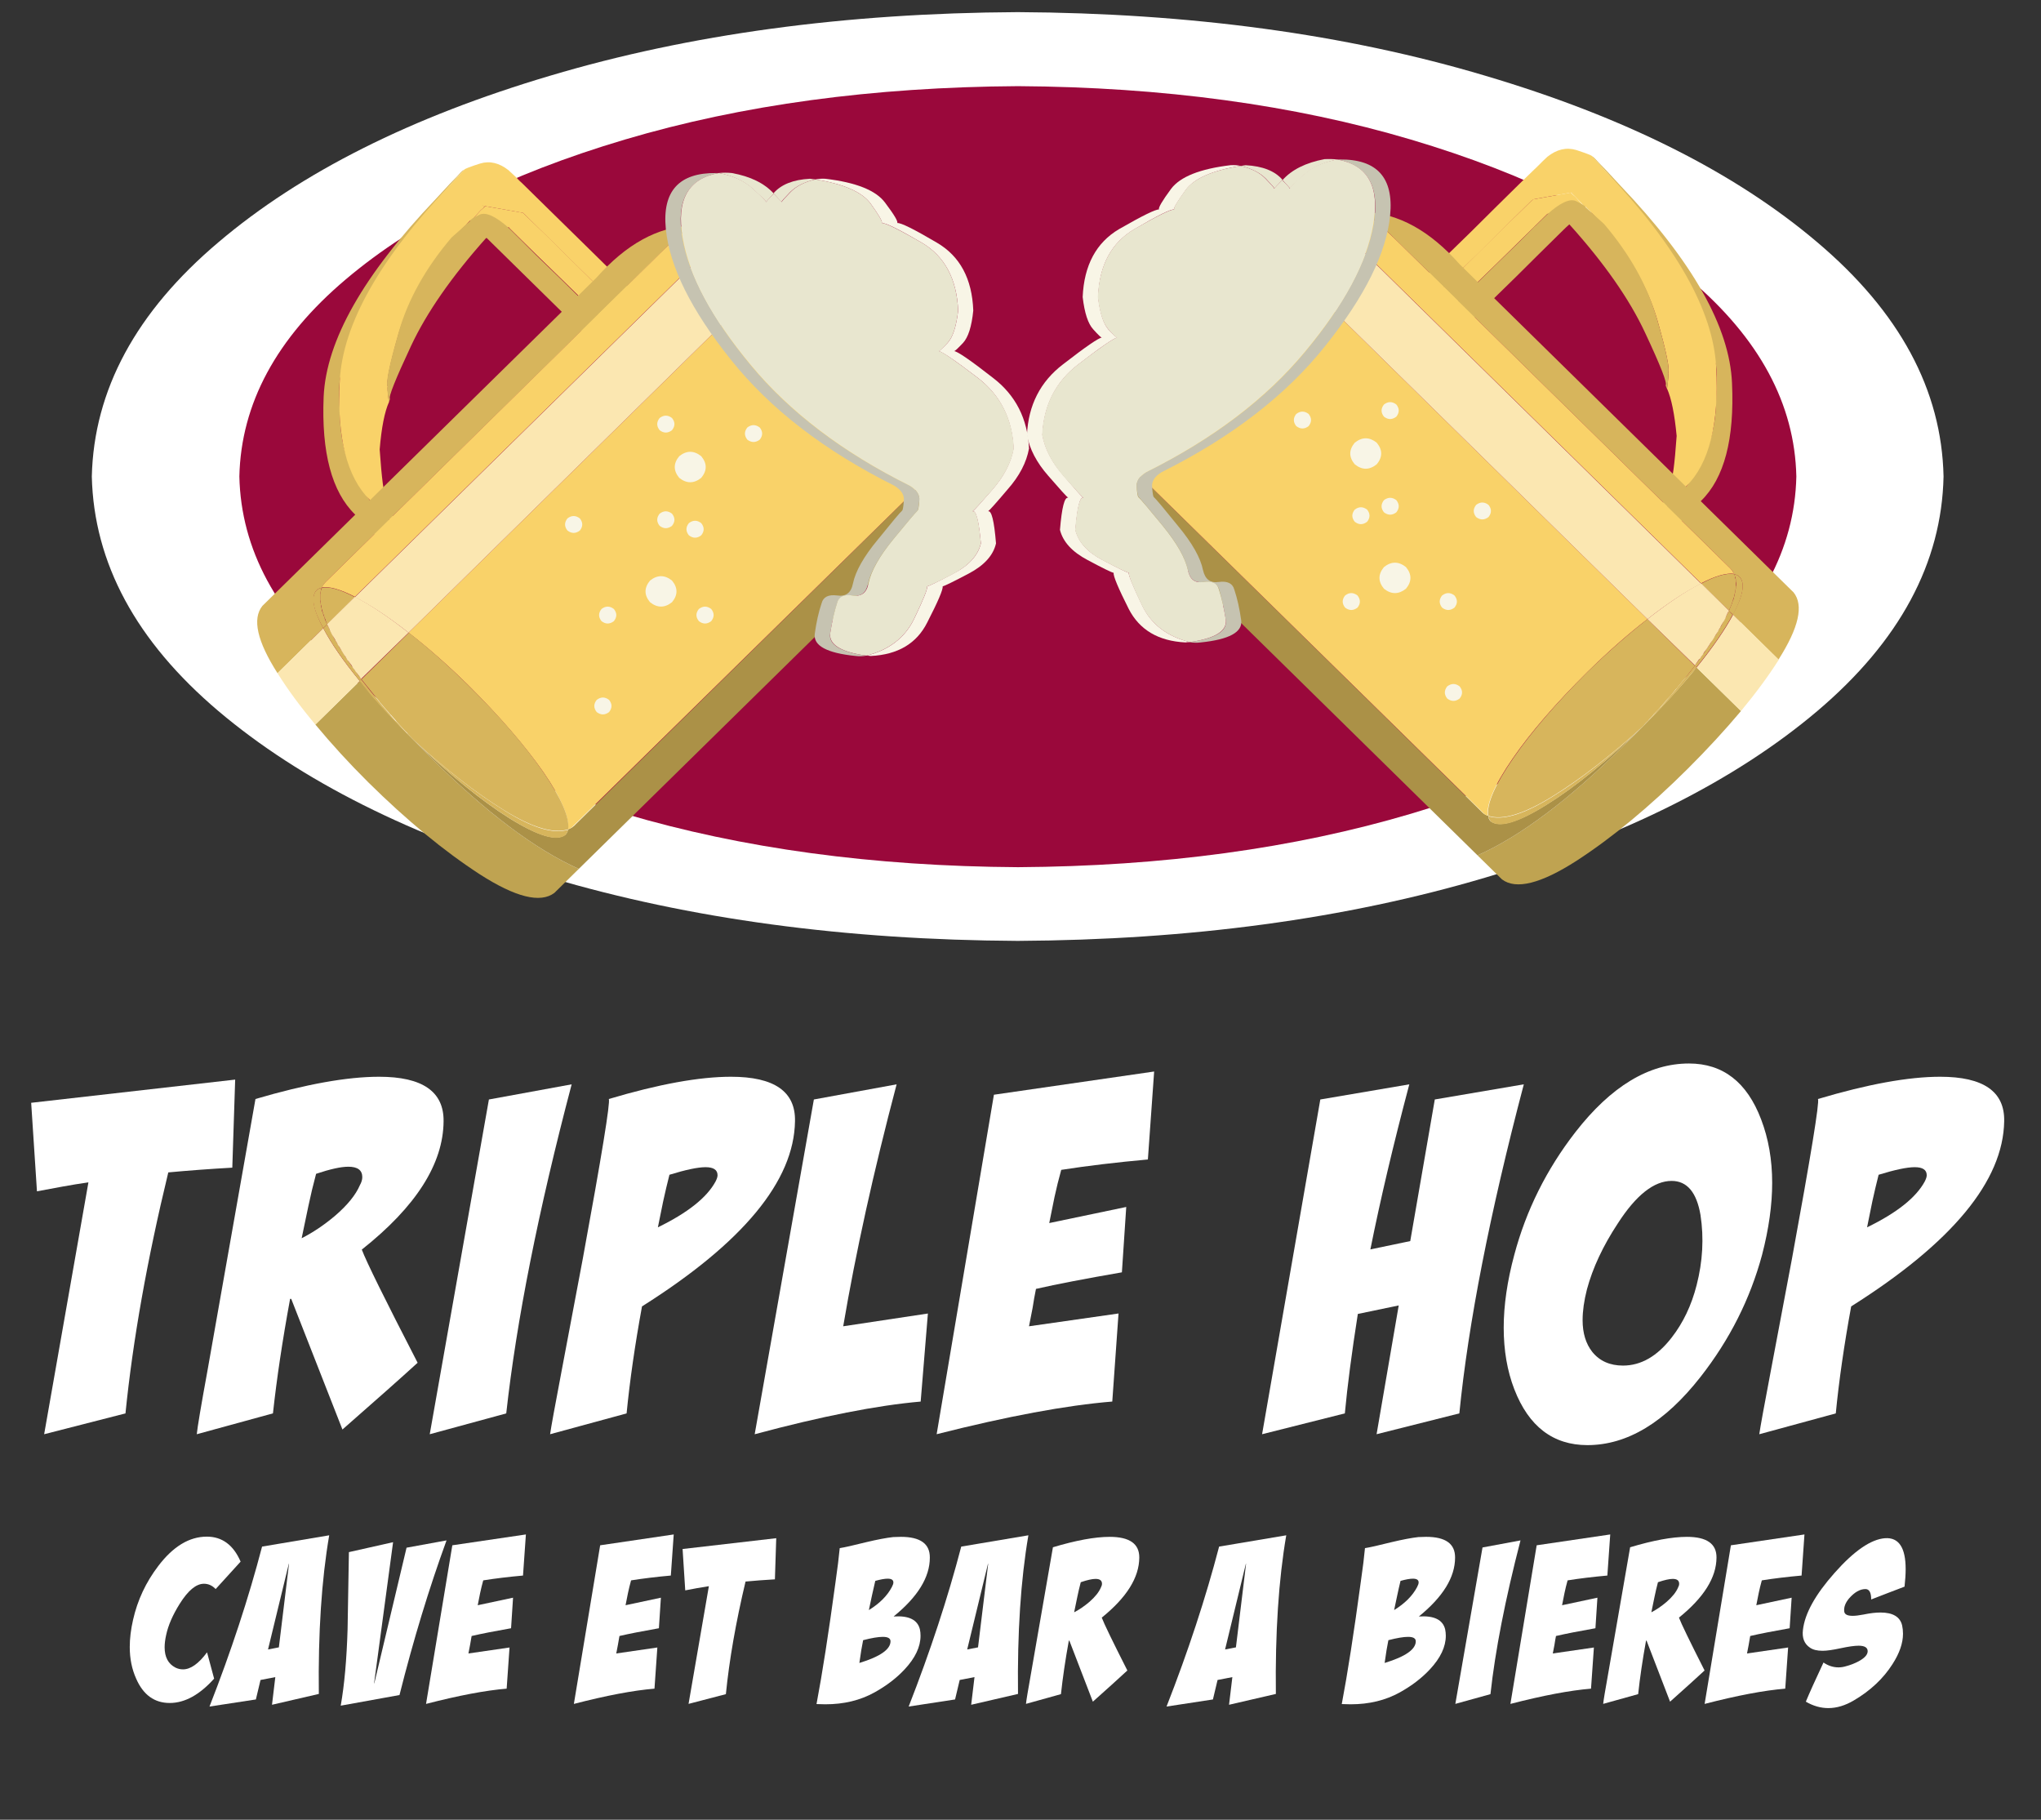 <?xml version="1.0" encoding="utf-8"?>
<!-- Generator: Adobe Illustrator 17.0.0, SVG Export Plug-In . SVG Version: 6.00 Build 0)  -->
<!DOCTYPE svg PUBLIC "-//W3C//DTD SVG 1.1//EN" "http://www.w3.org/Graphics/SVG/1.1/DTD/svg11.dtd">
<svg version="1.1" id="Calque_1" xmlns="http://www.w3.org/2000/svg" xmlns:xlink="http://www.w3.org/1999/xlink" x="0px" y="0px"
	 width="168.261px" height="150px" viewBox="0 0 168.261 150" enable-background="new 0 0 168.261 150" xml:space="preserve">
<rect x="0" y="0" width="168.261" height="150" fill="#333333" stroke="none"/>
<g>
	<g>
		<path fill-rule="evenodd" clip-rule="evenodd" fill="#FFFFFF" d="M7.569,39.278c0.169-7.132,3.647-13.567,10.433-19.305
			c6.784-5.76,15.907-10.339,27.361-13.735C56.838,2.819,69.681,1.075,83.897,1c14.215,0.075,27.062,1.819,38.533,5.238
			c11.472,3.397,20.606,7.975,27.391,13.735c6.786,5.738,10.256,12.173,10.406,19.305c-0.15,7.131-3.62,13.578-10.406,19.332
			c-6.785,5.74-15.919,10.318-27.391,13.736c-11.472,3.4-24.319,5.134-38.533,5.211c-14.216-0.076-27.059-1.811-38.533-5.211
			c-11.455-3.418-20.578-7.995-27.361-13.736C11.216,52.856,7.738,46.409,7.569,39.278"/>
		<path fill-rule="evenodd" clip-rule="evenodd" fill="#9A083B" d="M19.733,39.278c0.134-5.998,3.053-11.413,8.762-16.241
			c5.707-4.83,13.384-8.674,23.024-11.534c9.64-2.861,20.44-4.328,32.409-4.401c11.945,0.074,22.739,1.54,32.381,4.401
			c9.639,2.861,17.314,6.705,23.022,11.534c5.707,4.847,8.63,10.259,8.761,16.241c-0.131,5.997-3.054,11.411-8.761,16.239
			c-5.709,4.849-13.384,8.701-23.022,11.563c-9.642,2.858-20.436,4.329-32.381,4.401c-11.947-0.072-22.751-1.542-32.409-4.401
			c-9.639-2.862-17.316-6.715-23.024-11.563C22.786,50.689,19.867,45.274,19.733,39.278"/>
		<path fill-rule="evenodd" clip-rule="evenodd" fill="#F9D269" d="M45.447,19.804c-0.734-0.704-1.479-1.428-2.24-2.175
			l-0.053-0.054v-0.027c-2.006-0.353-3.111-0.549-3.32-0.586c-0.208-0.037-0.14-0.029,0.2,0.028c0.339,0.074,0.33,0.074-0.028,0
			l-0.172,0.166l-0.227,0.195L39.21,17.8l-0.337,0.388c0.375,0.056,1.397,0.242,3.06,0.557h0.028l0.059,0.084l2.209,2.175
			c1.475,1.426,2.799,2.717,3.972,3.87c0.982,0.984,1.804,1.799,2.467,2.451c0.45-0.278,0.829-0.698,1.134-1.253
			c-0.645-0.652-1.447-1.441-2.41-2.368C48.219,22.534,46.903,21.235,45.447,19.804"/>
		<path fill-rule="evenodd" clip-rule="evenodd" fill="#F9D269" d="M38.841,18.187C39.108,18.243,39.108,18.243,38.841,18.187"/>
		<path fill-rule="evenodd" clip-rule="evenodd" fill="#D7B55C" d="M32.688,43.344c-0.584-0.372-1.322-1.076-2.209-2.118
			c-1.513-1.985-2.326-4.17-2.441-6.547c-0.112-2.358-0.083-3.601,0.087-3.731c-0.152-0.317,0.528-2.146,2.041-5.491
			c1.493-3.342,3.819-6.759,6.976-10.25l1.104-1.201h-0.029l-0.024,0.03l-0.058,0.027l-0.171,0.168l-0.281,0.308l-0.597,0.612
			l-1.161,1.253c-5.954,6.24-9.035,11.671-9.243,16.296c-0.191,4.606,0.671,7.838,2.581,9.699c1.189,1.372,2.106,2.171,2.748,2.392
			c0.644,0.241,0.984,0.206,1.022-0.111C33.069,44.385,32.954,43.941,32.688,43.344"/>
		<path fill-rule="evenodd" clip-rule="evenodd" fill="#F9D269" d="M38.873,18.187C38.396,18.112,38.396,18.112,38.873,18.187"/>
		<path fill-rule="evenodd" clip-rule="evenodd" fill="#F9D269" d="M30.479,41.2c0.907,1.059,1.652,1.765,2.238,2.116
			c-0.3-0.667-0.605-1.456-0.906-2.367c-0.17-0.187-0.341-1.488-0.51-3.901c0.149-1.803,0.407-3.102,0.764-3.9
			c-0.112-0.855-0.14-1.275-0.085-1.254c-0.169-0.278,0.124-1.738,0.879-4.374c0.775-2.618,2.231-5.171,4.367-7.663l0.765-0.89
			l0.426-0.415l0.2-0.227l0.167-0.164c0.02,0.017,0.05,0.025,0.088,0.025c-0.476-0.091-0.476-0.091,0,0L39.21,17.8l0.398-0.448
			l0.227-0.195l0.085-0.109l0.055-0.028V16.99c0.359,0.074,0.382,0.074,0.06,0c-0.34-0.057-0.409-0.065-0.2-0.028
			c0.209,0.037,1.304,0.233,3.29,0.586l0.083,0.081c0.76,0.746,1.494,1.471,2.212,2.175l6.382,6.268
			c0.225-0.446,0.366-0.995,0.425-1.644c0.017-0.111,0-0.232-0.059-0.361L48.2,20.164c-1.192-1.167-2.514-2.469-3.972-3.898
			l-2.209-2.173c0.131,0.13,0.396,0.4,0.792,0.808c0.418,0.388,0.123,0.102-0.879-0.864c-0.774-0.613-1.559-0.798-2.354-0.556
			c-0.814,0.259-1.247,0.426-1.303,0.503c0.38,0.016,0.38,0.016,0,0l-1.134,1.223c-5.841,6.129-8.885,11.524-9.133,16.187
			C27.765,36.054,28.59,39.322,30.479,41.2"/>
		<path fill-rule="evenodd" clip-rule="evenodd" fill="#D7B55C" d="M31.953,31.894c-0.17-0.299,0.13-1.792,0.905-4.485
			c0.775-2.712,2.231-5.319,4.367-7.829l1.533-1.364v-0.028c0.018-0.091,0.284-0.26,0.793-0.5c0.508-0.222,1.305,0.138,2.381,1.086
			l0.822,0.807l-0.764-0.751c0.755,0.742,1.492,1.478,2.21,2.202c1.475,1.413,2.797,2.702,3.971,3.873l2.468,2.423
			c-0.719,0.411-1.374,0.586-1.958,0.528c-0.132,0-0.219-0.028-0.257-0.081c-0.206-0.205-1.522-1.496-3.942-3.875
			c-1.17-1.151-2.475-2.43-3.91-3.842l-0.453-0.448l-0.06,0.028c-2.834,3.177-4.893,6.138-6.178,8.888
			c-1.287,2.75-1.866,4.199-1.733,4.346c0,0.021-0.026,0.119-0.085,0.306C31.933,32.305,31.897,31.874,31.953,31.894"/>
		<path fill-rule="evenodd" clip-rule="evenodd" fill="#BFA351" d="M34.081,60.979c-1.702-1.689-3.177-3.307-4.423-4.846
			l-3.658,3.592c1.324,1.597,2.778,3.187,4.366,4.765c3.175,3.136,6.237,5.662,9.186,7.577c2.948,1.894,4.999,2.405,6.152,1.533
			l2.013-1.979c-3.553-1.582-7.597-4.614-12.134-9.11C35.073,62.009,34.568,61.498,34.081,60.979"/>
		<path fill-rule="evenodd" clip-rule="evenodd" fill="#D7B55C" d="M26.086,48.666c0.11-0.112,0.262-0.187,0.452-0.224
			c0-0.019,0.008-0.037,0.028-0.053c0.017-0.057,0.047-0.103,0.085-0.14c0-0.037,0.008-0.066,0.028-0.085
			c0.055-0.054,0.114-0.12,0.168-0.193L54.38,20.947c0.852-0.873,1.711-1.654,2.581-2.343c-2.74,0.094-5.338,1.524-7.797,4.295
			L21.63,49.945c-0.848,1.06-0.434,2.911,1.249,5.546l3.772-3.705C25.822,50.225,25.629,49.186,26.086,48.666"/>
		<path fill-rule="evenodd" clip-rule="evenodd" fill="#AB9147" d="M77.913,37.967c-0.074,0.095-0.168,0.195-0.282,0.305
			L47.32,68.084c-0.15,0.129-0.311,0.224-0.48,0.278c-0.038,0.186-0.115,0.334-0.227,0.446c-0.721,0.555-2.261,0.103-4.622-1.366
			c-2.344-1.467-4.982-3.621-7.91-6.463c0.487,0.519,0.992,1.03,1.502,1.532c4.538,4.495,8.581,7.528,12.134,9.11l28.328-27.83
			C78.084,41.673,78.71,39.733,77.913,37.967"/>
		<path fill-rule="evenodd" clip-rule="evenodd" fill="#F9D269" d="M38.618,56.493c2.606,2.601,4.667,4.99,6.18,7.159
			c1.494,2.173,2.164,3.741,2.012,4.709c0.189-0.054,0.35-0.157,0.482-0.307l30.34-29.782c0.094-0.11,0.192-0.21,0.282-0.305
			c-0.64-1.521-1.765-3.028-3.372-4.511L63.625,22.729L33.681,52.15C35.269,53.375,36.915,54.822,38.618,56.493"/>
		<path fill-rule="evenodd" clip-rule="evenodd" fill="#F9D269" d="M26.848,47.971c-0.055,0.054-0.113,0.12-0.168,0.193
			c-0.02,0.019-0.028,0.037-0.028,0.056c-0.038,0.054-0.068,0.102-0.085,0.137c-0.02,0.019-0.028,0.039-0.028,0.058
			c0.622-0.093,1.53,0.167,2.723,0.779l30.339-29.807c-0.927-0.466-1.804-0.726-2.638-0.782c-0.869,0.689-1.729,1.459-2.581,2.314
			L26.848,47.971"/>
		<path fill-rule="evenodd" clip-rule="evenodd" fill="#F9D269" d="M26.679,48.164c0.038-0.073,0.092-0.139,0.168-0.193
			C26.771,48.025,26.717,48.091,26.679,48.164"/>
		<path fill-rule="evenodd" clip-rule="evenodd" fill="#F9D269" d="M26.566,48.357c0.017-0.035,0.047-0.083,0.085-0.137
			C26.613,48.274,26.583,48.322,26.566,48.357"/>
		<path fill-rule="evenodd" clip-rule="evenodd" fill="#D7B55C" d="M26.48,49.922c-0.016-0.039-0.03-0.085-0.03-0.141
			C26.45,49.836,26.464,49.882,26.48,49.922"/>
		<path fill-rule="evenodd" clip-rule="evenodd" fill="#D7B55C" d="M26.679,50.643c-0.02-0.038-0.037-0.084-0.058-0.139
			C26.642,50.56,26.659,50.606,26.679,50.643"/>
		<path fill-rule="evenodd" clip-rule="evenodd" fill="#D7B55C" d="M26.538,50.282c0-0.039-0.008-0.083-0.029-0.14
			C26.529,50.199,26.538,50.243,26.538,50.282"/>
		<path fill-rule="evenodd" clip-rule="evenodd" fill="#D7B55C" d="M26.821,51.061c-0.02-0.056-0.038-0.101-0.057-0.139
			C26.783,50.96,26.801,51.005,26.821,51.061"/>
		<path fill-rule="evenodd" clip-rule="evenodd" fill="#D7B55C" d="M31.301,57.859c-0.548-0.633-1.048-1.252-1.504-1.864
			C30.271,56.607,30.771,57.225,31.301,57.859"/>
		<path fill-rule="evenodd" clip-rule="evenodd" fill="#D7B55C" d="M31.33,57.914c0.132,0.148,0.254,0.298,0.367,0.445
			C31.583,58.212,31.461,58.062,31.33,57.914"/>
		<path fill-rule="evenodd" clip-rule="evenodd" fill="#D7B55C" d="M31.783,58.443c0.131,0.149,0.255,0.299,0.366,0.448
			C32.038,58.742,31.915,58.593,31.783,58.443"/>
		<path fill-rule="evenodd" clip-rule="evenodd" fill="#D7B55C" d="M33.142,59.975c0.15,0.169,0.293,0.326,0.425,0.473
			C33.435,60.302,33.293,60.144,33.142,59.975"/>
		<path fill-rule="evenodd" clip-rule="evenodd" fill="#D7B55C" d="M32.688,59.474c0.133,0.148,0.265,0.3,0.4,0.447
			C32.954,59.774,32.821,59.622,32.688,59.474"/>
		<path fill-rule="evenodd" clip-rule="evenodd" fill="#D7B55C" d="M32.236,58.945c0.131,0.149,0.265,0.297,0.397,0.446
			C32.502,59.243,32.367,59.094,32.236,58.945"/>
		<polyline fill-rule="evenodd" clip-rule="evenodd" fill="#D7B55C" points="26.566,48.442 26.538,48.442 26.538,48.47 
			26.566,48.442 		"/>
		<path fill-rule="evenodd" clip-rule="evenodd" fill="#D7B55C" d="M26.45,48.72c0-0.036,0.014-0.074,0.03-0.112
			C26.464,48.646,26.45,48.683,26.45,48.72"/>
		<path fill-rule="evenodd" clip-rule="evenodd" fill="#D7B55C" d="M34.081,60.979c-0.172-0.167-0.333-0.333-0.484-0.502
			C33.747,60.646,33.909,60.812,34.081,60.979"/>
		<path fill-rule="evenodd" clip-rule="evenodd" fill="#D7B55C" d="M33.568,60.477c-0.152-0.168-0.292-0.325-0.425-0.474
			l-0.054-0.053c-0.134-0.169-0.276-0.328-0.426-0.476l-0.058-0.055c-0.132-0.15-0.264-0.297-0.396-0.446
			c-0.02-0.035-0.039-0.064-0.059-0.082c-0.133-0.149-0.262-0.299-0.395-0.448c-0.021-0.02-0.038-0.046-0.057-0.085
			c-0.131-0.131-0.254-0.269-0.367-0.416c-0.02-0.038-0.038-0.065-0.059-0.084c-0.529-0.633-1.028-1.252-1.501-1.864l-0.14,0.139
			c1.244,1.56,2.721,3.173,4.423,4.846C33.9,60.812,33.739,60.646,33.568,60.477"/>
		<path fill-rule="evenodd" clip-rule="evenodd" fill="#D7B55C" d="M26.961,51.453c-0.054-0.13-0.113-0.262-0.168-0.392
			c-0.022-0.056-0.029-0.101-0.029-0.139c-0.039-0.092-0.075-0.176-0.113-0.25c0-0.055-0.009-0.103-0.03-0.139
			c-0.038-0.075-0.067-0.15-0.084-0.223c0-0.056-0.008-0.111-0.029-0.168c-0.021-0.056-0.038-0.12-0.059-0.197v-0.137
			c-0.018-0.076-0.025-0.14-0.025-0.194c-0.021-0.037-0.031-0.085-0.031-0.14v-0.473c0-0.04,0.01-0.075,0.031-0.112
			c0-0.057,0.007-0.111,0.025-0.169c0-0.016,0.014-0.044,0.03-0.081c0-0.058,0.008-0.11,0.028-0.169
			c0.021,0,0.029-0.009,0.029-0.028c-0.19,0.036-0.342,0.112-0.452,0.224c-0.475,0.52-0.286,1.559,0.565,3.119l0.31-0.306V51.453"/>
		<path fill-rule="evenodd" clip-rule="evenodd" fill="#D7B55C" d="M34.081,60.979c2.928,2.842,5.566,4.996,7.91,6.463
			c2.361,1.486,3.901,1.95,4.622,1.394c0.111-0.13,0.188-0.279,0.227-0.446c-1.193,0.39-2.95-0.14-5.274-1.589
			C39.221,65.354,36.726,63.412,34.081,60.979"/>
		<path fill-rule="evenodd" clip-rule="evenodd" fill="#D7B55C" d="M38.618,56.493c-1.703-1.671-3.34-3.118-4.908-4.343
			l-3.912,3.844c0.474,0.593,0.974,1.214,1.504,1.864c0,0.019,0.008,0.037,0.028,0.056c0.132,0.148,0.262,0.298,0.395,0.445
			c0.022,0.021,0.037,0.048,0.059,0.085c0.131,0.131,0.255,0.269,0.366,0.416l0.087,0.085c0.131,0.149,0.265,0.297,0.397,0.446
			c0.019,0.038,0.038,0.063,0.055,0.082c0.133,0.148,0.265,0.3,0.4,0.447l0.054,0.055c0.15,0.169,0.304,0.326,0.454,0.473v0.029
			c0.151,0.15,0.312,0.318,0.484,0.502c2.628,2.414,5.112,4.346,7.455,5.796c2.344,1.446,4.112,1.976,5.304,1.587
			c0.13-0.968-0.548-2.536-2.042-4.709C43.304,61.483,41.245,59.094,38.618,56.493"/>
		<path fill-rule="evenodd" clip-rule="evenodd" fill="#D7B55C" d="M26.48,48.639c-0.016,0.016-0.03,0.044-0.03,0.081
			c-0.018,0.058-0.025,0.112-0.025,0.169c-0.021,0.037-0.031,0.072-0.031,0.112v0.473c0.019,0.056,0.031,0.103,0.031,0.14
			c0,0.054,0.007,0.118,0.025,0.194c0,0.036,0.014,0.084,0.03,0.137c0,0.077,0.008,0.141,0.028,0.197
			c0.021,0.057,0.037,0.112,0.057,0.168c0.017,0.055,0.038,0.13,0.055,0.223c0.021,0.035,0.038,0.084,0.058,0.139
			c0.019,0.075,0.045,0.158,0.085,0.25c0.019,0.038,0.037,0.084,0.057,0.139c0.037,0.13,0.085,0.262,0.14,0.392h0.03l2.269-2.23
			c-1.192-0.631-2.101-0.891-2.723-0.78v0.028C26.516,48.529,26.501,48.581,26.48,48.639"/>
		<polyline fill-rule="evenodd" clip-rule="evenodd" fill="#D7B55C" points="32.15,58.86 32.236,58.945 32.15,58.86 		"/>
		<path fill-rule="evenodd" clip-rule="evenodd" fill="#D7B55C" d="M31.27,57.859c0.021,0.019,0.039,0.037,0.059,0.056
			C31.309,57.896,31.291,57.878,31.27,57.859"/>
		<polyline fill-rule="evenodd" clip-rule="evenodd" fill="#D7B55C" points="33.088,59.92 33.142,59.975 33.088,59.92 		"/>
		<path fill-rule="evenodd" clip-rule="evenodd" fill="#D7B55C" d="M31.697,58.359c0.019,0.021,0.037,0.048,0.057,0.085
			C31.734,58.406,31.716,58.379,31.697,58.359"/>
		<path fill-rule="evenodd" clip-rule="evenodd" fill="#D7B55C" d="M32.604,59.391c0.021,0.018,0.038,0.044,0.058,0.082
			C32.642,59.436,32.625,59.409,32.604,59.391"/>
		<path fill-rule="evenodd" clip-rule="evenodd" fill="#D7B55C" d="M26.621,50.504c-0.017-0.075-0.038-0.148-0.055-0.222
			C26.583,50.356,26.604,50.429,26.621,50.504"/>
		<path fill-rule="evenodd" clip-rule="evenodd" fill="#D7B55C" d="M26.538,50.142c-0.021-0.056-0.036-0.12-0.057-0.197
			C26.501,50.023,26.516,50.086,26.538,50.142"/>
		<path fill-rule="evenodd" clip-rule="evenodd" fill="#D7B55C" d="M26.425,48.889c0-0.057,0.007-0.111,0.025-0.169
			C26.432,48.778,26.425,48.832,26.425,48.889"/>
		<path fill-rule="evenodd" clip-rule="evenodd" fill="#D7B55C" d="M26.734,50.922c-0.017-0.092-0.045-0.176-0.083-0.25
			C26.689,50.746,26.717,50.83,26.734,50.922"/>
		<path fill-rule="evenodd" clip-rule="evenodd" fill="#D7B55C" d="M26.48,48.608c0.021-0.036,0.036-0.079,0.057-0.138
			C26.516,48.529,26.501,48.572,26.48,48.608"/>
		<path fill-rule="evenodd" clip-rule="evenodd" fill="#D7B55C" d="M26.45,49.808c-0.018-0.076-0.025-0.14-0.025-0.194
			C26.425,49.668,26.432,49.732,26.45,49.808"/>
		<path fill-rule="evenodd" clip-rule="evenodd" fill="#D7B55C" d="M26.961,51.453c-0.054-0.13-0.113-0.262-0.168-0.392
			C26.848,51.191,26.906,51.323,26.961,51.453"/>
		<path fill-rule="evenodd" clip-rule="evenodd" fill="#FBE7B1" d="M26.651,51.785l-3.772,3.705c0.832,1.336,1.871,2.748,3.12,4.235
			l3.658-3.592C28.313,54.498,27.313,53.048,26.651,51.785"/>
		<path fill-rule="evenodd" clip-rule="evenodd" fill="#FBE7B1" d="M33.681,52.15l29.943-29.421l-1.163-1.115
			c-1.002-0.982-1.956-1.719-2.863-2.198L29.26,49.222C30.546,49.873,32.017,50.848,33.681,52.15"/>
		<path fill-rule="evenodd" clip-rule="evenodd" fill="#D7B55C" d="M28.322,53.931c-0.054-0.094-0.112-0.187-0.169-0.28
			C28.21,53.744,28.268,53.837,28.322,53.931"/>
		<path fill-rule="evenodd" clip-rule="evenodd" fill="#D7B55C" d="M28.038,53.429c-0.054-0.075-0.112-0.157-0.17-0.25
			C27.926,53.272,27.984,53.354,28.038,53.429"/>
		<path fill-rule="evenodd" clip-rule="evenodd" fill="#D7B55C" d="M27.757,52.984c-0.055-0.093-0.106-0.176-0.142-0.251
			C27.65,52.807,27.701,52.89,27.757,52.984"/>
		<polyline fill-rule="evenodd" clip-rule="evenodd" fill="#D7B55C" points="27.501,52.51 27.388,52.289 27.501,52.51 		"/>
		<path fill-rule="evenodd" clip-rule="evenodd" fill="#D7B55C" d="M27.276,52.092c-0.037-0.071-0.079-0.146-0.117-0.221
			C27.197,51.945,27.239,52.021,27.276,52.092"/>
		<path fill-rule="evenodd" clip-rule="evenodd" fill="#D7B55C" d="M29.004,54.877c-0.077-0.093-0.153-0.194-0.228-0.305
			C28.851,54.683,28.927,54.784,29.004,54.877"/>
		<path fill-rule="evenodd" clip-rule="evenodd" fill="#D7B55C" d="M29.797,55.994c-0.133-0.169-0.254-0.337-0.37-0.503
			C29.543,55.657,29.664,55.825,29.797,55.994"/>
		<path fill-rule="evenodd" clip-rule="evenodd" fill="#D7B55C" d="M29.372,55.406c-0.096-0.13-0.179-0.248-0.254-0.361
			C29.193,55.158,29.277,55.276,29.372,55.406"/>
		<path fill-rule="evenodd" clip-rule="evenodd" fill="#D7B55C" d="M28.665,54.432c-0.076-0.111-0.144-0.212-0.202-0.305
			C28.522,54.219,28.59,54.32,28.665,54.432"/>
		<path fill-rule="evenodd" clip-rule="evenodd" fill="#D7B55C" d="M26.961,51.453c0.019,0.054,0.049,0.11,0.086,0.165
			C27.01,51.563,26.98,51.506,26.961,51.453"/>
		<path fill-rule="evenodd" clip-rule="evenodd" fill="#D7B55C" d="M29.427,55.491c-0.017-0.037-0.037-0.063-0.055-0.085
			c-0.096-0.13-0.179-0.248-0.254-0.361c-0.038-0.056-0.076-0.101-0.114-0.138c-0.077-0.11-0.153-0.223-0.228-0.334
			c-0.036-0.056-0.075-0.112-0.111-0.167c-0.06-0.091-0.126-0.195-0.202-0.306c-0.038-0.055-0.075-0.122-0.112-0.195
			c-0.058-0.094-0.113-0.186-0.17-0.279c-0.056-0.057-0.105-0.121-0.143-0.195c-0.054-0.075-0.103-0.157-0.141-0.25
			c-0.054-0.075-0.104-0.149-0.141-0.223c-0.038-0.076-0.085-0.149-0.142-0.224l-0.226-0.443c-0.038-0.077-0.075-0.15-0.112-0.225
			c-0.037-0.075-0.079-0.149-0.117-0.222c-0.038-0.074-0.075-0.149-0.113-0.225c-0.018-0.055-0.037-0.111-0.055-0.165l-0.34,0.333
			c0.662,1.244,1.662,2.696,3.006,4.348l0.14-0.17C29.664,55.816,29.543,55.657,29.427,55.491"/>
		<path fill-rule="evenodd" clip-rule="evenodd" fill="#FBE7B1" d="M27.046,51.591c0.021,0.094,0.058,0.177,0.113,0.251
			c0.021,0.074,0.05,0.147,0.088,0.222c0.037,0.074,0.076,0.148,0.112,0.225c0.037,0.075,0.085,0.148,0.141,0.221
			c0.037,0.072,0.076,0.14,0.114,0.195c0.036,0.091,0.087,0.176,0.142,0.251l0.112,0.223c0.058,0.072,0.116,0.159,0.17,0.25
			c0.038,0.075,0.077,0.139,0.115,0.195c0.057,0.093,0.115,0.185,0.169,0.279c0.037,0.073,0.088,0.14,0.142,0.195
			c0.058,0.093,0.114,0.195,0.17,0.306c0.06,0.056,0.106,0.111,0.143,0.167c0.075,0.111,0.151,0.212,0.228,0.305
			c0.02,0.057,0.048,0.111,0.084,0.167c0.096,0.113,0.182,0.231,0.255,0.361l0.059,0.058c0.13,0.167,0.255,0.332,0.367,0.5
			l3.912-3.814c-1.681-1.32-3.157-2.305-4.421-2.956l-2.3,2.259C26.98,51.506,27.01,51.555,27.046,51.591"/>
		<path fill-rule="evenodd" clip-rule="evenodd" fill="#D7B55C" d="M29.118,55.044c-0.038-0.036-0.076-0.081-0.114-0.138
			C29.042,54.963,29.08,55.009,29.118,55.044"/>
		<path fill-rule="evenodd" clip-rule="evenodd" fill="#D7B55C" d="M27.388,52.289c-0.038-0.077-0.075-0.15-0.112-0.225
			C27.313,52.138,27.35,52.212,27.388,52.289"/>
		<polyline fill-rule="evenodd" clip-rule="evenodd" fill="#D7B55C" points="27.614,52.732 27.501,52.51 27.614,52.732 		"/>
		<path fill-rule="evenodd" clip-rule="evenodd" fill="#D7B55C" d="M27.868,53.179c-0.037-0.056-0.075-0.12-0.112-0.195
			C27.793,53.059,27.831,53.123,27.868,53.179"/>
		<path fill-rule="evenodd" clip-rule="evenodd" fill="#D7B55C" d="M27.159,51.871c-0.038-0.095-0.075-0.178-0.113-0.254
			C27.085,51.693,27.121,51.776,27.159,51.871"/>
		<path fill-rule="evenodd" clip-rule="evenodd" fill="#D7B55C" d="M29.427,55.491c-0.017-0.037-0.037-0.063-0.055-0.085
			C29.39,55.427,29.411,55.454,29.427,55.491"/>
		<path fill-rule="evenodd" clip-rule="evenodd" fill="#D7B55C" d="M28.153,53.624c-0.038-0.057-0.076-0.121-0.115-0.195
			C28.077,53.503,28.115,53.567,28.153,53.624"/>
		<path fill-rule="evenodd" clip-rule="evenodd" fill="#D7B55C" d="M28.776,54.572c-0.036-0.056-0.075-0.112-0.111-0.167
			C28.702,54.46,28.74,54.516,28.776,54.572"/>
		<path fill-rule="evenodd" clip-rule="evenodd" fill="#D7B55C" d="M28.464,54.126c-0.038-0.075-0.075-0.141-0.112-0.195
			C28.389,53.985,28.425,54.051,28.464,54.126"/>
		<path fill-rule="evenodd" clip-rule="evenodd" fill="#C6C3B1" d="M69.01,49.724c0.134-0.52,0.559-0.732,1.278-0.64
			c0.7,0.11,1.125-0.215,1.275-0.974c0.228-1.024,0.917-2.24,2.071-3.65c1.172-1.431,1.844-2.219,2.013-2.369
			c0.037-0.037,0.087-0.306,0.14-0.807c0.059-0.482-0.205-0.899-0.792-1.253c-5.521-2.733-9.886-6.038-13.1-9.919
			c-3.212-3.882-5.093-7.383-5.643-10.504c-0.53-3.1,0.474-4.88,3.008-5.345h-0.2c-3.083-0.039-4.472,1.493-4.17,4.594
			c0.303,3.102,2.081,6.685,5.331,10.753c3.232,4.068,7.731,7.54,13.496,10.421c0.587,0.354,0.851,0.772,0.794,1.253
			c-0.036,0.501-0.084,0.77-0.142,0.807c-0.169,0.15-0.831,0.938-1.985,2.369c-1.172,1.409-1.86,2.626-2.069,3.65
			c-0.15,0.759-0.587,1.084-1.306,0.974c-0.717-0.092-1.142,0.121-1.275,0.64c-0.247,0.725-0.434,1.571-0.567,2.535
			c-0.112,0.968,1.001,1.571,3.348,1.811c0.322,0.038,0.62,0.028,0.904-0.027c-2.135-0.3-3.127-0.91-2.975-1.84
			C68.594,51.255,68.785,50.429,69.01,49.724"/>
		<path fill-rule="evenodd" clip-rule="evenodd" fill="#E8E6CF" d="M64.421,16.655c0-0.056,0.246-0.332,0.734-0.835
			c0.493-0.483,1.183-0.828,2.072-1.03c-0.151-0.02-0.303-0.039-0.456-0.057c-1.38,0.075-2.38,0.474-3.005,1.2
			C64.182,16.377,64.4,16.617,64.421,16.655"/>
		<path fill-rule="evenodd" clip-rule="evenodd" fill="#E8E6CF" d="M63.169,16.655c0-0.038,0.208-0.266,0.626-0.696
			c-0.776-0.853-1.928-1.419-3.461-1.696c-0.376-0.039-0.736-0.039-1.075,0c1.154,0.219,2.087,0.657,2.806,1.307
			C62.781,16.221,63.153,16.581,63.169,16.655"/>
		<path fill-rule="evenodd" clip-rule="evenodd" fill="#F8F5E6" d="M77.714,48.332c0.173-0.038,0.891-0.391,2.156-1.058
			c1.268-0.669,2.014-1.493,2.241-2.481c-0.149-1.857-0.37-2.739-0.654-2.646c0.132-0.093,0.672-0.697,1.617-1.812
			c0.966-1.093,1.553-2.218,1.759-3.369c-0.115-2.453-1.107-4.396-2.978-5.825c-1.853-1.448-2.921-2.181-3.204-2.201
			c0.057,0.02,0.303-0.206,0.736-0.667c0.435-0.464,0.718-1.355,0.85-2.674c-0.094-2.619-1.096-4.485-3.005-5.599
			c-1.889-1.114-2.978-1.653-3.261-1.616c0.075-0.132-0.263-0.696-1.02-1.699c-0.755-1.003-2.393-1.651-4.904-1.95
			c-0.284-0.019-0.559,0-0.821,0.057c2.323,0.369,3.836,1.03,4.537,1.978c0.698,0.965,1.009,1.505,0.934,1.615
			c0.283-0.037,1.38,0.502,3.289,1.616c1.889,1.114,2.892,2.981,3.006,5.599c-0.152,1.319-0.445,2.21-0.88,2.674
			c-0.433,0.461-0.68,0.688-0.737,0.667c0.285,0.039,1.362,0.771,3.232,2.201c1.855,1.429,2.836,3.372,2.95,5.825
			c-0.207,1.151-0.785,2.275-1.729,3.369c-0.964,1.115-1.513,1.719-1.645,1.812c0.283-0.093,0.511,0.789,0.681,2.646
			c-0.243,1.005-1.003,1.83-2.269,2.481c-1.265,0.667-1.983,1.02-2.155,1.058c0.039,0.204-0.32,1.093-1.078,2.674
			c-0.754,1.561-2.068,2.574-3.941,3.038c0.113,0,0.239,0.008,0.371,0.027c2.231-0.108,3.779-1.03,4.648-2.757
			C77.329,49.585,77.754,48.591,77.714,48.332"/>
		<path fill-rule="evenodd" clip-rule="evenodd" fill="#E8E6CF" d="M76.44,48.332c0.191-0.038,0.907-0.381,2.155-1.031
			c1.266-0.67,2.026-1.504,2.269-2.508c-0.151-1.857-0.376-2.739-0.681-2.646c0.133-0.093,0.681-0.686,1.645-1.783
			c0.962-1.115,1.552-2.247,1.757-3.398c-0.113-2.453-1.105-4.396-2.978-5.825c-1.869-1.43-2.938-2.162-3.202-2.201
			c0.057,0.02,0.292-0.206,0.707-0.667c0.436-0.464,0.729-1.355,0.88-2.674c-0.114-2.619-1.117-4.485-3.006-5.599
			c-1.91-1.096-3.006-1.636-3.289-1.616c0.074-0.111-0.236-0.65-0.934-1.615c-0.701-0.947-2.214-1.609-4.537-1.978
			c-0.889,0.203-1.569,0.548-2.044,1.03c-0.49,0.503-0.736,0.779-0.736,0.835c-0.019-0.038-0.235-0.266-0.651-0.696
			c-0.418,0.41-0.626,0.641-0.626,0.696c-0.016-0.09-0.388-0.462-1.103-1.114c-0.719-0.649-1.653-1.077-2.806-1.279
			c-2.534,0.445-3.527,2.228-2.978,5.345c0.529,3.121,2.401,6.614,5.613,10.476c3.214,3.88,7.579,7.199,13.1,9.947
			c0.587,0.354,0.851,0.772,0.792,1.253c-0.037,0.48-0.083,0.749-0.14,0.807c-0.169,0.15-0.831,0.927-1.986,2.34
			c-1.172,1.429-1.862,2.656-2.067,3.679c-0.152,0.759-0.588,1.084-1.305,0.974c-0.719-0.112-1.144,0.092-1.278,0.611
			c-0.225,0.705-0.417,1.533-0.565,2.48c-0.134,0.948,0.858,1.569,2.975,1.868c1.873-0.464,3.187-1.477,3.941-3.038
			C76.12,49.424,76.479,48.535,76.44,48.332"/>
		<path fill-rule="evenodd" clip-rule="evenodd" fill="#F8F5E6" d="M50.214,58.695c-0.341,0.259-0.68,0.259-1.022,0
			c-0.264-0.336-0.264-0.669,0-1.002c0.342-0.263,0.681-0.263,1.022,0C50.478,58.026,50.478,58.359,50.214,58.695"/>
		<path fill-rule="evenodd" clip-rule="evenodd" fill="#F8F5E6" d="M50.609,51.2c-0.34,0.262-0.681,0.262-1.021,0
			c-0.265-0.334-0.265-0.667,0-1.001c0.339-0.261,0.681-0.261,1.021,0C50.875,50.533,50.875,50.866,50.609,51.2"/>
		<path fill-rule="evenodd" clip-rule="evenodd" fill="#F8F5E6" d="M58.634,51.2c-0.339,0.262-0.681,0.262-1.019,0
			c-0.267-0.334-0.267-0.667,0-1.001c0.339-0.261,0.68-0.261,1.019,0C58.899,50.533,58.899,50.866,58.634,51.2"/>
		<path fill-rule="evenodd" clip-rule="evenodd" fill="#F8F5E6" d="M57.81,44.126c-0.338,0.26-0.679,0.26-1.019,0
			c-0.265-0.334-0.265-0.669,0-1.006c0.341-0.258,0.682-0.258,1.019,0C58.078,43.457,58.078,43.791,57.81,44.126"/>
		<path fill-rule="evenodd" clip-rule="evenodd" fill="#F8F5E6" d="M55.4,49.64c-0.602,0.481-1.209,0.481-1.811,0
			c-0.494-0.592-0.494-1.189,0-1.785c0.602-0.48,1.209-0.48,1.811,0C55.892,48.451,55.892,49.048,55.4,49.64"/>
		<path fill-rule="evenodd" clip-rule="evenodd" fill="#F8F5E6" d="M46.781,42.731c-0.262,0.334-0.262,0.669,0,1.002
			c0.342,0.259,0.682,0.259,1.021,0c0.265-0.333,0.265-0.668,0-1.002C47.463,42.472,47.123,42.472,46.781,42.731"/>
		<path fill-rule="evenodd" clip-rule="evenodd" fill="#F8F5E6" d="M54.38,42.342c-0.264,0.335-0.264,0.667,0,1.001
			c0.341,0.26,0.681,0.26,1.02,0c0.267-0.335,0.267-0.667,0-1.001C55.062,42.082,54.721,42.082,54.38,42.342"/>
		<path fill-rule="evenodd" clip-rule="evenodd" fill="#F8F5E6" d="M54.38,34.457c-0.264,0.335-0.264,0.668,0,1.003
			c0.341,0.261,0.681,0.261,1.02,0c0.267-0.335,0.267-0.668,0-1.003C55.062,34.197,54.721,34.197,54.38,34.457"/>
		<path fill-rule="evenodd" clip-rule="evenodd" fill="#F8F5E6" d="M61.61,35.238c-0.263,0.334-0.263,0.668,0,1.004
			c0.343,0.256,0.683,0.256,1.023,0c0.265-0.336,0.265-0.67,0-1.004C62.293,34.979,61.953,34.979,61.61,35.238"/>
		<path fill-rule="evenodd" clip-rule="evenodd" fill="#F8F5E6" d="M55.996,37.605c-0.491,0.594-0.491,1.188,0,1.785
			c0.605,0.482,1.211,0.482,1.814,0c0.492-0.597,0.492-1.191,0-1.785C57.207,37.122,56.601,37.122,55.996,37.605"/>
		<path fill-rule="evenodd" clip-rule="evenodd" fill="#F9D269" d="M124.047,18.69c0.739-0.704,1.484-1.429,2.242-2.175l0.057-0.054
			l0.029-0.027c1.983-0.353,3.08-0.549,3.287-0.585c0.209-0.038,0.141-0.028-0.197,0.026c-0.343,0.075-0.322,0.075,0.054,0v0.03
			l0.143,0.139l0.227,0.195l0.398,0.446l0.341,0.388c-0.379,0.057-1.401,0.242-3.064,0.557l-0.084,0.086
			c-0.758,0.741-1.492,1.469-2.212,2.172c-1.456,1.431-2.778,2.72-3.97,3.872c-0.98,0.965-1.805,1.783-2.467,2.451
			c-0.454-0.278-0.832-0.697-1.134-1.252c0.66-0.652,1.465-1.442,2.411-2.369C121.277,21.419,122.592,20.121,124.047,18.69"/>
		<path fill-rule="evenodd" clip-rule="evenodd" fill="#F9D269" d="M130.627,17.072C130.36,17.129,130.36,17.129,130.627,17.072"/>
		<path fill-rule="evenodd" clip-rule="evenodd" fill="#D7B55C" d="M136.808,42.23c0.585-0.37,1.32-1.076,2.209-2.117
			c1.513-1.989,2.326-4.171,2.44-6.548c0.113-2.358,0.086-3.601-0.084-3.732c0.15-0.316-0.528-2.146-2.042-5.49
			c-1.494-3.339-3.82-6.759-6.977-10.25l-1.105-1.199h0.03l0.027,0.031l0.057,0.026l0.169,0.167l0.284,0.306l0.597,0.613
			l1.161,1.253c5.954,6.24,9.025,11.672,9.214,16.298c0.21,4.606-0.641,7.835-2.552,9.696c-1.191,1.374-2.109,2.173-2.75,2.394
			c-0.642,0.241-0.984,0.204-1.021-0.111C136.428,43.271,136.543,42.825,136.808,42.23"/>
		<path fill-rule="evenodd" clip-rule="evenodd" fill="#F9D269" d="M130.654,17.072C131.126,16.999,131.126,16.999,130.654,17.072"
			/>
		<path fill-rule="evenodd" clip-rule="evenodd" fill="#F9D269" d="M139.017,40.085c-0.889,1.06-1.624,1.765-2.209,2.116
			c0.282-0.667,0.576-1.456,0.878-2.366c0.189-0.186,0.368-1.487,0.538-3.902c-0.171-1.801-0.435-3.1-0.792-3.899
			c0.112-0.855,0.144-1.272,0.084-1.254c0.17-0.278-0.123-1.736-0.88-4.374c-0.755-2.618-2.202-5.171-4.337-7.661l-0.797-0.89
			l-0.395-0.419l-0.226-0.222l-0.143-0.141v-0.025c-0.036,0.017-0.065,0.025-0.085,0.025c0.453-0.09,0.453-0.09,0,0l-0.34-0.388
			l-0.426-0.446l-0.2-0.195l-0.17-0.169c-0.359,0.075-0.366,0.075-0.025,0c0.319-0.054,0.377-0.064,0.168-0.026
			c-0.207,0.036-1.304,0.232-3.287,0.585v0.027l-0.086,0.054c-0.758,0.746-1.495,1.47-2.212,2.175
			c-1.456,1.448-2.78,2.75-3.97,3.901c-0.946,0.927-1.751,1.717-2.411,2.369c-0.227-0.447-0.369-0.997-0.425-1.646
			c0-0.113,0.019-0.233,0.056-0.361c0.21-0.206,1.541-1.505,3.997-3.899c1.174-1.169,2.487-2.473,3.943-3.901
			c0.737-0.707,1.484-1.431,2.242-2.175c-0.152,0.132-0.427,0.401-0.823,0.809c-0.415,0.391-0.125,0.1,0.878-0.862
			c0.774-0.615,1.567-0.802,2.381-0.56c0.795,0.262,1.231,0.426,1.305,0.502c-0.397,0.017-0.397,0.017,0,0l1.105,1.225
			c5.841,6.13,8.887,11.525,9.13,16.187C141.731,34.939,140.907,38.207,139.017,40.085"/>
		<path fill-rule="evenodd" clip-rule="evenodd" fill="#D7B55C" d="M137.516,30.78c0.17-0.299-0.132-1.791-0.91-4.484
			c-0.772-2.711-2.231-5.321-4.364-7.83l-1.503-1.364l-0.029-0.029c-0.019-0.09-0.283-0.256-0.792-0.501
			c-0.511-0.221-1.295,0.14-2.355,1.087c-0.942,0.929-1.227,1.198-0.85,0.807c0.377-0.37,0.635-0.62,0.766-0.75
			c-0.758,0.741-1.492,1.475-2.212,2.2c-1.456,1.413-2.778,2.703-3.97,3.873c-0.98,0.966-1.805,1.774-2.467,2.423
			c0.739,0.411,1.391,0.585,1.956,0.53c0.152,0,0.246-0.027,0.286-0.084c0.187-0.204,1.501-1.494,3.939-3.872
			c1.156-1.151,2.448-2.431,3.886-3.844c0.151-0.149,0.311-0.299,0.48-0.446l0.029,0.028c2.857,3.174,4.924,6.137,6.208,8.885
			c1.289,2.748,1.856,4.198,1.702,4.347c0,0.018,0.037,0.118,0.116,0.305C137.544,31.19,137.575,30.762,137.516,30.78"/>
		<path fill-rule="evenodd" clip-rule="evenodd" fill="#BFA351" d="M135.447,59.864c1.68-1.671,3.158-3.288,4.42-4.846l3.66,3.591
			c-1.342,1.598-2.81,3.187-4.394,4.765c-3.157,3.139-6.212,5.665-9.161,7.579c-2.948,1.893-5.001,2.405-6.151,1.531l-2.014-1.978
			c3.552-1.579,7.59-4.617,12.105-9.109C134.444,60.896,134.955,60.386,135.447,59.864"/>
		<path fill-rule="evenodd" clip-rule="evenodd" fill="#D7B55C" d="M143.412,47.552c-0.113-0.112-0.265-0.187-0.451-0.225
			c0-0.017-0.012-0.038-0.03-0.054c-0.02-0.057-0.037-0.102-0.056-0.138c-0.019-0.039-0.04-0.068-0.055-0.087
			c-0.039-0.054-0.097-0.12-0.171-0.194l-27.506-27.022c-0.87-0.873-1.736-1.654-2.608-2.342c2.742,0.093,5.34,1.524,7.797,4.291
			l27.531,27.049c0.85,1.061,0.433,2.909-1.245,5.545l-3.774-3.705C143.696,49.111,143.887,48.071,143.412,47.552"/>
		<path fill-rule="evenodd" clip-rule="evenodd" fill="#AB9147" d="M91.584,36.852c0.093,0.095,0.186,0.197,0.281,0.308
			l30.339,29.81c0.132,0.13,0.292,0.223,0.483,0.276c0.016,0.187,0.084,0.335,0.196,0.446c0.718,0.557,2.261,0.104,4.624-1.366
			c2.363-1.465,5.009-3.62,7.94-6.462c-0.512,0.521-1.023,1.032-1.534,1.533c-4.516,4.492-8.554,7.53-12.105,9.109l-28.326-27.83
			C91.44,40.559,90.806,38.618,91.584,36.852"/>
		<path fill-rule="evenodd" clip-rule="evenodd" fill="#F9D269" d="M130.881,55.378c-2.627,2.601-4.686,4.988-6.183,7.159
			c-1.493,2.174-2.173,3.742-2.04,4.709c-0.171-0.053-0.322-0.156-0.454-0.305L91.866,37.16c-0.095-0.111-0.188-0.213-0.281-0.308
			c0.64-1.52,1.765-3.026,3.37-4.512l10.917-10.726l29.942,29.421C134.226,52.259,132.582,53.706,130.881,55.378"/>
		<path fill-rule="evenodd" clip-rule="evenodd" fill="#F9D269" d="M142.649,46.855c0.053,0.057,0.112,0.122,0.171,0.194
			c0.015,0.019,0.025,0.037,0.025,0.058c0.037,0.054,0.066,0.102,0.086,0.136c0.018,0.019,0.03,0.039,0.03,0.057
			c-0.625-0.091-1.536,0.167-2.725,0.781L109.9,18.273c0.905-0.466,1.785-0.724,2.636-0.781c0.851,0.688,1.71,1.459,2.58,2.313
			L142.649,46.855"/>
		<path fill-rule="evenodd" clip-rule="evenodd" fill="#F9D269" d="M142.82,47.049c-0.059-0.072-0.118-0.138-0.171-0.194
			C142.702,46.912,142.761,46.977,142.82,47.049"/>
		<path fill-rule="evenodd" clip-rule="evenodd" fill="#F9D269" d="M142.931,47.243c-0.02-0.034-0.049-0.082-0.086-0.136
			C142.882,47.161,142.911,47.21,142.931,47.243"/>
		<path fill-rule="evenodd" clip-rule="evenodd" fill="#D7B55C" d="M143.043,48.805c0.02-0.036,0.03-0.085,0.03-0.139
			C143.052,48.72,143.043,48.769,143.043,48.805"/>
		<path fill-rule="evenodd" clip-rule="evenodd" fill="#D7B55C" d="M142.845,49.529c0.02-0.037,0.037-0.085,0.056-0.141
			C142.882,49.444,142.865,49.492,142.845,49.529"/>
		<path fill-rule="evenodd" clip-rule="evenodd" fill="#D7B55C" d="M142.962,49.167c0.017-0.036,0.026-0.083,0.026-0.139
			C142.987,49.084,142.978,49.13,142.962,49.167"/>
		<path fill-rule="evenodd" clip-rule="evenodd" fill="#D7B55C" d="M142.702,49.945c0.021-0.053,0.039-0.1,0.059-0.137
			C142.741,49.845,142.723,49.892,142.702,49.945"/>
		<path fill-rule="evenodd" clip-rule="evenodd" fill="#D7B55C" d="M138.224,56.744c0.532-0.631,1.029-1.253,1.502-1.867
			C139.253,55.491,138.756,56.113,138.224,56.744"/>
		<path fill-rule="evenodd" clip-rule="evenodd" fill="#D7B55C" d="M138.166,56.8c-0.112,0.149-0.234,0.297-0.366,0.445
			C137.932,57.097,138.054,56.949,138.166,56.8"/>
		<path fill-rule="evenodd" clip-rule="evenodd" fill="#D7B55C" d="M137.716,57.328c-0.116,0.151-0.239,0.299-0.371,0.447
			C137.478,57.626,137.6,57.479,137.716,57.328"/>
		<path fill-rule="evenodd" clip-rule="evenodd" fill="#D7B55C" d="M136.354,58.86c-0.135,0.168-0.278,0.326-0.428,0.475
			C136.076,59.185,136.219,59.028,136.354,58.86"/>
		<path fill-rule="evenodd" clip-rule="evenodd" fill="#D7B55C" d="M136.808,58.359c-0.134,0.149-0.264,0.299-0.398,0.447
			C136.543,58.658,136.674,58.508,136.808,58.359"/>
		<path fill-rule="evenodd" clip-rule="evenodd" fill="#D7B55C" d="M137.29,57.83c-0.132,0.149-0.265,0.297-0.399,0.447
			C137.025,58.127,137.157,57.979,137.29,57.83"/>
		<path fill-rule="evenodd" clip-rule="evenodd" fill="#D7B55C" d="M142.962,47.327c0,0.021,0.009,0.03,0.026,0.03
			C142.97,47.357,142.962,47.349,142.962,47.327"/>
		<path fill-rule="evenodd" clip-rule="evenodd" fill="#D7B55C" d="M143.043,47.607c-0.018-0.038-0.026-0.074-0.026-0.111
			C143.037,47.533,143.043,47.569,143.043,47.607"/>
		<path fill-rule="evenodd" clip-rule="evenodd" fill="#D7B55C" d="M135.447,59.864c0.151-0.167,0.31-0.332,0.478-0.503
			C135.758,59.532,135.598,59.697,135.447,59.864"/>
		<path fill-rule="evenodd" clip-rule="evenodd" fill="#D7B55C" d="M135.925,59.361c0.15-0.166,0.294-0.324,0.428-0.47
			c0.019-0.039,0.036-0.057,0.056-0.057c0.134-0.167,0.274-0.326,0.425-0.475c0.017-0.019,0.038-0.034,0.056-0.056l0.399-0.445
			c0.016-0.036,0.036-0.065,0.056-0.084c0.132-0.149,0.266-0.296,0.397-0.447c0.019-0.017,0.037-0.045,0.057-0.082
			c0.132-0.129,0.254-0.269,0.366-0.418c0.02-0.036,0.038-0.064,0.058-0.083c0.532-0.631,1.029-1.253,1.502-1.867l0.141,0.141
			c-1.246,1.558-2.717,3.174-4.42,4.846C135.598,59.697,135.758,59.532,135.925,59.361"/>
		<path fill-rule="evenodd" clip-rule="evenodd" fill="#D7B55C" d="M142.534,50.339c0.055-0.131,0.115-0.263,0.167-0.394
			c0.021-0.053,0.039-0.1,0.059-0.137c0.02-0.076,0.045-0.158,0.084-0.25c0.02-0.056,0.037-0.103,0.056-0.139
			c0.02-0.075,0.039-0.148,0.061-0.225c0.017-0.053,0.026-0.11,0.026-0.166c0.019-0.057,0.038-0.121,0.056-0.196
			c0-0.053,0.009-0.103,0.03-0.138c0-0.074,0.009-0.139,0.028-0.196v-0.14c0.017-0.055,0.027-0.108,0.027-0.165v-0.139
			c-0.018-0.056-0.027-0.112-0.027-0.166v-0.112c-0.019-0.057-0.028-0.112-0.028-0.168c-0.021-0.018-0.03-0.046-0.03-0.085
			c-0.018-0.054-0.037-0.108-0.056-0.165c0,0-0.009-0.008-0.026-0.03c0.186,0.037,0.337,0.112,0.451,0.225
			c0.475,0.519,0.295,1.559-0.537,3.119l-0.341-0.306V50.339"/>
		<path fill-rule="evenodd" clip-rule="evenodd" fill="#D7B55C" d="M135.447,59.864c-2.931,2.842-5.567,4.997-7.915,6.462
			c-2.359,1.486-3.901,1.951-4.621,1.395c-0.112-0.13-0.189-0.28-0.224-0.448c1.172,0.39,2.927-0.138,5.272-1.588
			C130.305,64.24,132.8,62.298,135.447,59.864"/>
		<path fill-rule="evenodd" clip-rule="evenodd" fill="#D7B55C" d="M130.881,55.378c1.718-1.671,3.365-3.119,4.933-4.343
			l3.912,3.842c-0.473,0.613-0.97,1.236-1.502,1.867c-0.02,0.019-0.038,0.037-0.058,0.056c-0.112,0.149-0.234,0.297-0.366,0.445
			c-0.02,0.02-0.038,0.046-0.057,0.082c-0.131,0.13-0.264,0.27-0.397,0.419c-0.019,0.039-0.039,0.066-0.056,0.084
			c-0.132,0.149-0.265,0.297-0.399,0.447c-0.018,0.038-0.039,0.063-0.056,0.081c-0.15,0.149-0.291,0.299-0.425,0.447
			c-0.02,0.017-0.037,0.038-0.056,0.054c-0.135,0.168-0.278,0.326-0.428,0.475v0.027c-0.168,0.149-0.327,0.32-0.478,0.503
			c-2.647,2.414-5.142,4.345-7.488,5.796c-2.344,1.446-4.1,1.977-5.272,1.585c-0.134-0.966,0.547-2.535,2.04-4.709
			C126.22,60.366,128.271,57.979,130.881,55.378"/>
		<path fill-rule="evenodd" clip-rule="evenodd" fill="#D7B55C" d="M143.043,47.522v0.085c0.02,0.056,0.039,0.111,0.058,0.168v0.722
			c-0.019,0.057-0.028,0.122-0.028,0.196c-0.021,0.035-0.03,0.085-0.03,0.138c-0.018,0.076-0.037,0.14-0.056,0.196
			c-0.017,0.056-0.026,0.112-0.026,0.166c-0.021,0.056-0.051,0.131-0.086,0.225c0,0.036-0.01,0.083-0.03,0.139
			c-0.038,0.074-0.064,0.159-0.084,0.25c-0.02,0.036-0.038,0.084-0.059,0.137c-0.053,0.131-0.112,0.263-0.167,0.394l-2.298-2.229
			c1.189-0.633,2.1-0.893,2.725-0.782c0.017,0.021,0.026,0.03,0.026,0.03C143.006,47.414,143.025,47.468,143.043,47.522"/>
		<path fill-rule="evenodd" clip-rule="evenodd" fill="#D7B55C" d="M137.345,57.746c-0.039,0.02-0.068,0.047-0.084,0.084
			C137.277,57.793,137.306,57.766,137.345,57.746"/>
		<path fill-rule="evenodd" clip-rule="evenodd" fill="#D7B55C" d="M138.224,56.744c-0.02,0.019-0.038,0.037-0.058,0.056
			C138.186,56.781,138.204,56.763,138.224,56.744"/>
		<path fill-rule="evenodd" clip-rule="evenodd" fill="#D7B55C" d="M136.41,58.806c-0.02,0.017-0.037,0.038-0.056,0.054
			C136.373,58.844,136.389,58.823,136.41,58.806"/>
		<path fill-rule="evenodd" clip-rule="evenodd" fill="#D7B55C" d="M137.771,57.245c-0.021,0.02-0.039,0.046-0.055,0.082
			C137.732,57.291,137.75,57.265,137.771,57.245"/>
		<path fill-rule="evenodd" clip-rule="evenodd" fill="#D7B55C" d="M136.864,58.277c-0.019,0.018-0.036,0.047-0.056,0.081
			C136.828,58.324,136.845,58.295,136.864,58.277"/>
		<path fill-rule="evenodd" clip-rule="evenodd" fill="#D7B55C" d="M142.875,49.388c0.019-0.072,0.036-0.147,0.056-0.222
			C142.911,49.241,142.894,49.316,142.875,49.388"/>
		<path fill-rule="evenodd" clip-rule="evenodd" fill="#D7B55C" d="M142.987,49.028c0.019-0.057,0.038-0.121,0.056-0.196
			C143.025,48.907,143.006,48.971,142.987,49.028"/>
		<path fill-rule="evenodd" clip-rule="evenodd" fill="#D7B55C" d="M143.074,47.775c0-0.057-0.01-0.112-0.03-0.168
			C143.064,47.663,143.074,47.718,143.074,47.775"/>
		<path fill-rule="evenodd" clip-rule="evenodd" fill="#D7B55C" d="M142.732,49.808c0.038-0.091,0.068-0.177,0.088-0.25
			C142.8,49.631,142.77,49.717,142.732,49.808"/>
		<path fill-rule="evenodd" clip-rule="evenodd" fill="#D7B55C" d="M143.043,47.496c-0.018-0.038-0.037-0.081-0.056-0.139
			C143.006,47.414,143.025,47.458,143.043,47.496"/>
		<path fill-rule="evenodd" clip-rule="evenodd" fill="#D7B55C" d="M143.043,48.694c0.02-0.074,0.03-0.139,0.03-0.196
			C143.074,48.554,143.064,48.619,143.043,48.694"/>
		<path fill-rule="evenodd" clip-rule="evenodd" fill="#D7B55C" d="M142.534,50.339c0.055-0.131,0.115-0.263,0.167-0.394
			C142.649,50.076,142.589,50.208,142.534,50.339"/>
		<path fill-rule="evenodd" clip-rule="evenodd" fill="#FBE7B1" d="M142.875,50.671l3.771,3.705
			c-0.833,1.317-1.872,2.728-3.119,4.233l-3.66-3.591C141.193,53.382,142.195,51.934,142.875,50.671"/>
		<path fill-rule="evenodd" clip-rule="evenodd" fill="#FBE7B1" d="M135.814,51.035l-29.942-29.421l1.163-1.112
			c1.003-0.984,1.955-1.721,2.865-2.201l30.337,29.809C138.954,48.759,137.478,49.732,135.814,51.035"/>
		<path fill-rule="evenodd" clip-rule="evenodd" fill="#D7B55C" d="M141.143,52.817c0.058-0.095,0.117-0.189,0.171-0.279
			C141.259,52.629,141.201,52.722,141.143,52.817"/>
		<path fill-rule="evenodd" clip-rule="evenodd" fill="#D7B55C" d="M141.456,52.314c0.057-0.074,0.113-0.155,0.171-0.25
			C141.57,52.159,141.514,52.241,141.456,52.314"/>
		<path fill-rule="evenodd" clip-rule="evenodd" fill="#D7B55C" d="M141.74,51.871c0.056-0.095,0.103-0.178,0.141-0.254
			C141.843,51.693,141.796,51.776,141.74,51.871"/>
		<path fill-rule="evenodd" clip-rule="evenodd" fill="#D7B55C" d="M141.994,51.395c0.037-0.072,0.077-0.149,0.115-0.222
			C142.071,51.247,142.032,51.323,141.994,51.395"/>
		<polyline fill-rule="evenodd" clip-rule="evenodd" fill="#D7B55C" points="142.223,50.977 142.336,50.755 142.223,50.977 		"/>
		<path fill-rule="evenodd" clip-rule="evenodd" fill="#D7B55C" d="M140.493,53.764c0.075-0.094,0.152-0.196,0.225-0.307
			C140.645,53.567,140.568,53.67,140.493,53.764"/>
		<path fill-rule="evenodd" clip-rule="evenodd" fill="#D7B55C" d="M139.7,54.877c0.13-0.165,0.255-0.333,0.368-0.501
			C139.956,54.544,139.83,54.712,139.7,54.877"/>
		<path fill-rule="evenodd" clip-rule="evenodd" fill="#D7B55C" d="M140.127,54.293c0.091-0.132,0.177-0.25,0.253-0.362
			C140.304,54.043,140.219,54.161,140.127,54.293"/>
		<path fill-rule="evenodd" clip-rule="evenodd" fill="#D7B55C" d="M140.834,53.318c0.055-0.112,0.123-0.214,0.196-0.308
			C140.957,53.104,140.889,53.206,140.834,53.318"/>
		<path fill-rule="evenodd" clip-rule="evenodd" fill="#D7B55C" d="M142.534,50.339c-0.038,0.052-0.066,0.11-0.084,0.165
			C142.468,50.449,142.496,50.391,142.534,50.339"/>
		<path fill-rule="evenodd" clip-rule="evenodd" fill="#D7B55C" d="M140.068,54.377c0.02-0.037,0.036-0.063,0.059-0.084
			c0.091-0.132,0.177-0.25,0.253-0.362c0.038-0.055,0.073-0.1,0.112-0.138c0.075-0.113,0.142-0.226,0.199-0.336
			c0.054-0.056,0.106-0.112,0.143-0.168c0.055-0.092,0.123-0.195,0.196-0.305c0.038-0.056,0.076-0.12,0.112-0.195
			c0.058-0.094,0.117-0.184,0.171-0.278c0.058-0.056,0.106-0.12,0.143-0.196c0.057-0.074,0.103-0.155,0.141-0.25
			c0.057-0.075,0.103-0.149,0.142-0.222c0.038-0.074,0.086-0.149,0.141-0.225l0.113-0.222c0.037-0.072,0.077-0.149,0.115-0.222
			c0.038-0.075,0.075-0.149,0.113-0.223l0.113-0.222c0.037-0.076,0.074-0.149,0.114-0.225c0.018-0.055,0.036-0.113,0.056-0.165
			l0.338,0.332c-0.66,1.244-1.665,2.695-3.003,4.347L139.7,54.85C139.83,54.7,139.956,54.544,140.068,54.377"/>
		<path fill-rule="evenodd" clip-rule="evenodd" fill="#FBE7B1" d="M142.45,50.477c-0.04,0.091-0.077,0.175-0.114,0.251
			c-0.038,0.073-0.067,0.146-0.085,0.222c-0.036,0.074-0.079,0.148-0.114,0.223c-0.055,0.074-0.105,0.15-0.142,0.222
			c-0.037,0.075-0.075,0.14-0.113,0.195c-0.038,0.094-0.085,0.177-0.141,0.251l-0.113,0.222c-0.057,0.074-0.113,0.159-0.171,0.25
			c-0.037,0.076-0.075,0.14-0.113,0.196c-0.057,0.094-0.113,0.185-0.17,0.278c-0.055,0.076-0.104,0.139-0.143,0.195
			c-0.055,0.093-0.123,0.195-0.196,0.305c-0.037,0.056-0.079,0.112-0.117,0.168c-0.073,0.111-0.15,0.213-0.225,0.307
			c-0.039,0.057-0.067,0.112-0.084,0.167c-0.097,0.112-0.178,0.23-0.256,0.362c-0.038,0.02-0.064,0.037-0.084,0.058
			c-0.112,0.165-0.226,0.332-0.342,0.499l-3.912-3.815c1.681-1.318,3.158-2.307,4.423-2.953l2.298,2.257
			C142.515,50.391,142.486,50.44,142.45,50.477"/>
		<path fill-rule="evenodd" clip-rule="evenodd" fill="#D7B55C" d="M140.38,53.931c0.038-0.037,0.073-0.085,0.112-0.138
			C140.453,53.846,140.419,53.894,140.38,53.931"/>
		<path fill-rule="evenodd" clip-rule="evenodd" fill="#D7B55C" d="M142.11,51.173c0.038-0.075,0.075-0.149,0.113-0.223
			C142.185,51.024,142.148,51.098,142.11,51.173"/>
		<polyline fill-rule="evenodd" clip-rule="evenodd" fill="#D7B55C" points="141.881,51.618 141.994,51.395 141.881,51.618 		"/>
		<path fill-rule="evenodd" clip-rule="evenodd" fill="#D7B55C" d="M141.627,52.064c0.038-0.055,0.074-0.119,0.113-0.193
			C141.7,51.945,141.665,52.009,141.627,52.064"/>
		<path fill-rule="evenodd" clip-rule="evenodd" fill="#D7B55C" d="M142.336,50.755c0.037-0.094,0.074-0.176,0.114-0.251
			C142.41,50.58,142.373,50.662,142.336,50.755"/>
		<path fill-rule="evenodd" clip-rule="evenodd" fill="#D7B55C" d="M140.068,54.377c0.02-0.037,0.036-0.063,0.059-0.084
			C140.104,54.313,140.088,54.34,140.068,54.377"/>
		<path fill-rule="evenodd" clip-rule="evenodd" fill="#D7B55C" d="M141.343,52.51c0.038-0.056,0.076-0.12,0.113-0.196
			C141.419,52.39,141.381,52.454,141.343,52.51"/>
		<path fill-rule="evenodd" clip-rule="evenodd" fill="#D7B55C" d="M140.718,53.457c0.038-0.056,0.08-0.112,0.117-0.168
			C140.797,53.345,140.756,53.401,140.718,53.457"/>
		<path fill-rule="evenodd" clip-rule="evenodd" fill="#D7B55C" d="M141.03,53.011c0.038-0.075,0.076-0.14,0.112-0.193
			C141.107,52.87,141.068,52.935,141.03,53.011"/>
		<path fill-rule="evenodd" clip-rule="evenodd" fill="#C6C3B1" d="M100.512,48.608c-0.15-0.517-0.575-0.731-1.275-0.638
			c-0.717,0.111-1.153-0.216-1.304-0.975c-0.227-1.022-0.917-2.24-2.069-3.652c-1.172-1.428-1.835-2.218-1.985-2.366
			c-0.057-0.036-0.114-0.308-0.172-0.807c-0.057-0.481,0.208-0.902,0.794-1.255c5.521-2.73,9.886-6.036,13.1-9.916
			c3.214-3.884,5.095-7.385,5.64-10.503c0.53-3.103-0.47-4.884-3.004-5.35h0.199c3.081-0.036,4.469,1.495,4.168,4.599
			c-0.303,3.1-2.081,6.684-5.332,10.75c-3.231,4.068-7.73,7.542-13.498,10.42c-0.583,0.354-0.849,0.775-0.791,1.255
			c0.038,0.5,0.084,0.771,0.141,0.807c0.172,0.148,0.831,0.938,1.985,2.366c1.172,1.412,1.864,2.63,2.068,3.652
			c0.174,0.759,0.605,1.087,1.307,0.975c0.716-0.094,1.141,0.12,1.276,0.638c0.244,0.725,0.433,1.571,0.567,2.538
			c0.114,0.966-1.001,1.57-3.346,1.81c-0.32,0.037-0.624,0.028-0.907-0.029c2.136-0.299,3.127-0.907,2.978-1.84
			C100.901,50.142,100.722,49.316,100.512,48.608"/>
		<path fill-rule="evenodd" clip-rule="evenodd" fill="#E8E6CF" d="M105.079,15.541c-0.02-0.053-0.265-0.333-0.739-0.834
			c-0.492-0.484-1.179-0.828-2.068-1.03c0.129-0.019,0.271-0.036,0.423-0.059c1.399,0.075,2.411,0.475,3.034,1.203
			C105.296,15.263,105.079,15.503,105.079,15.541"/>
		<path fill-rule="evenodd" clip-rule="evenodd" fill="#E8E6CF" d="M106.354,15.541c-0.021-0.038-0.228-0.269-0.624-0.697
			c0.757-0.851,1.909-1.431,3.459-1.726c0.379-0.019,0.739-0.008,1.079,0.028c-1.153,0.224-2.092,0.661-2.809,1.309
			C106.741,15.106,106.371,15.468,106.354,15.541"/>
		<path fill-rule="evenodd" clip-rule="evenodd" fill="#F8F5E6" d="M91.807,47.216c-0.189-0.036-0.905-0.391-2.153-1.056
			c-1.268-0.673-2.023-1.497-2.27-2.483c0.153-1.855,0.378-2.737,0.681-2.646c-0.133-0.091-0.681-0.698-1.646-1.811
			c-0.963-1.098-1.548-2.219-1.756-3.369c0.112-2.455,1.105-4.397,2.979-5.826c1.869-1.447,2.936-2.182,3.202-2.201
			c-0.057,0.02-0.294-0.205-0.708-0.667c-0.437-0.465-0.727-1.355-0.88-2.674c0.114-2.619,1.116-4.486,3.005-5.6
			c1.909-1.096,3.006-1.636,3.289-1.616c-0.075-0.131,0.256-0.698,0.993-1.699c0.757-1.004,2.391-1.653,4.905-1.952
			c0.304-0.017,0.577,0,0.825,0.059c-2.308,0.37-3.812,1.03-4.511,1.976c-0.697,0.964-1.02,1.504-0.964,1.616
			c-0.283-0.035-1.368,0.501-3.261,1.616c-1.908,1.114-2.912,2.981-3.007,5.6c0.153,1.319,0.437,2.209,0.851,2.674
			c0.436,0.462,0.683,0.687,0.737,0.667c-0.282,0.039-1.351,0.772-3.204,2.201c-1.871,1.429-2.863,3.371-2.977,5.826
			c0.209,1.15,0.792,2.271,1.758,3.369c0.946,1.113,1.484,1.719,1.616,1.811c-0.283-0.091-0.501,0.79-0.651,2.646
			c0.246,1.003,0.992,1.831,2.239,2.483c1.268,0.665,1.983,1.019,2.155,1.056c-0.019,0.207,0.347,1.096,1.104,2.676
			c0.74,1.56,2.053,2.572,3.942,3.035c-0.135,0-0.254,0.008-0.366,0.029c-2.231-0.109-3.791-1.032-4.679-2.757
			C92.185,48.47,91.77,47.477,91.807,47.216"/>
		<path fill-rule="evenodd" clip-rule="evenodd" fill="#E8E6CF" d="M93.057,47.216c-0.191-0.036-0.908-0.381-2.155-1.03
			c-1.267-0.667-2.023-1.505-2.269-2.508c0.15-1.855,0.377-2.737,0.68-2.646c-0.132-0.091-0.68-0.686-1.644-1.784
			c-0.965-1.114-1.551-2.246-1.759-3.395c0.112-2.455,1.105-4.397,2.978-5.826c1.871-1.429,2.939-2.162,3.202-2.201
			c-0.053,0.02-0.294-0.205-0.708-0.667c-0.434-0.465-0.726-1.355-0.877-2.674c0.113-2.619,1.113-4.486,3.005-5.6
			c1.908-1.096,3.005-1.636,3.288-1.616c-0.075-0.113,0.237-0.652,0.938-1.616c0.697-0.946,2.211-1.606,4.537-1.976
			c0.888,0.203,1.568,0.547,2.04,1.03c0.491,0.501,0.739,0.781,0.739,0.834c0.019-0.038,0.236-0.269,0.65-0.697
			c0.417,0.409,0.625,0.644,0.625,0.697c0.02-0.09,0.387-0.465,1.104-1.115c0.717-0.648,1.656-1.077,2.808-1.281
			c2.534,0.446,3.525,2.229,2.978,5.35c-0.531,3.118-2.4,6.61-5.614,10.473c-3.214,3.882-7.579,7.198-13.1,9.947
			c-0.585,0.354-0.851,0.775-0.794,1.255c0.038,0.48,0.085,0.751,0.141,0.807c0.171,0.148,0.83,0.926,1.986,2.339
			c1.171,1.431,1.871,2.657,2.098,3.679c0.15,0.759,0.575,1.087,1.275,0.975c0.717-0.115,1.143,0.092,1.277,0.611
			c0.228,0.705,0.416,1.533,0.567,2.48c0.131,0.948-0.859,1.568-2.978,1.867c-1.872-0.464-3.186-1.475-3.942-3.035
			C93.377,48.312,93.019,47.423,93.057,47.216"/>
		<path fill-rule="evenodd" clip-rule="evenodd" fill="#F8F5E6" d="M119.31,57.58c0.342,0.26,0.684,0.26,1.022,0
			c0.267-0.335,0.267-0.668,0-1.003c-0.338-0.26-0.68-0.26-1.022,0C119.047,56.912,119.047,57.245,119.31,57.58"/>
		<path fill-rule="evenodd" clip-rule="evenodd" fill="#F8F5E6" d="M118.887,50.086c0.34,0.26,0.681,0.26,1.02,0
			c0.267-0.333,0.267-0.667,0-1.002c-0.338-0.261-0.68-0.261-1.02,0C118.624,49.419,118.624,49.753,118.887,50.086"/>
		<path fill-rule="evenodd" clip-rule="evenodd" fill="#F8F5E6" d="M110.891,50.086c0.338,0.26,0.68,0.26,1.021,0
			c0.263-0.333,0.263-0.667,0-1.002c-0.341-0.261-0.682-0.261-1.021,0C110.627,49.419,110.627,49.753,110.891,50.086"/>
		<path fill-rule="evenodd" clip-rule="evenodd" fill="#F8F5E6" d="M111.685,43.009c0.341,0.262,0.678,0.262,1.02,0
			c0.263-0.332,0.263-0.667,0-1.002c-0.342-0.258-0.679-0.258-1.02,0C111.42,42.342,111.42,42.677,111.685,43.009"/>
		<path fill-rule="evenodd" clip-rule="evenodd" fill="#F8F5E6" d="M114.094,48.529c0.604,0.479,1.209,0.479,1.814,0
			c0.492-0.595,0.492-1.192,0-1.785c-0.605-0.483-1.211-0.483-1.814,0C113.602,47.337,113.602,47.934,114.094,48.529"/>
		<path fill-rule="evenodd" clip-rule="evenodd" fill="#F8F5E6" d="M122.713,41.617c0.267,0.334,0.267,0.667,0,1.003
			c-0.338,0.26-0.679,0.26-1.02,0c-0.263-0.336-0.263-0.668,0-1.003C122.034,41.357,122.374,41.357,122.713,41.617"/>
		<path fill-rule="evenodd" clip-rule="evenodd" fill="#F8F5E6" d="M115.115,41.226c0.263,0.336,0.263,0.671,0,1.004
			c-0.342,0.259-0.679,0.259-1.021,0c-0.263-0.333-0.263-0.668,0-1.004C114.436,40.97,114.773,40.97,115.115,41.226"/>
		<path fill-rule="evenodd" clip-rule="evenodd" fill="#F8F5E6" d="M115.115,33.343c0.263,0.335,0.263,0.668,0,1.002
			c-0.342,0.261-0.679,0.261-1.021,0c-0.263-0.334-0.263-0.668,0-1.002C114.436,33.082,114.773,33.082,115.115,33.343"/>
		<path fill-rule="evenodd" clip-rule="evenodd" fill="#F8F5E6" d="M107.884,34.122c0.263,0.335,0.263,0.669,0,1.002
			c-0.338,0.26-0.68,0.26-1.021,0c-0.262-0.333-0.262-0.668,0-1.002C107.204,33.864,107.546,33.864,107.884,34.122"/>
		<path fill-rule="evenodd" clip-rule="evenodd" fill="#F8F5E6" d="M113.498,36.492c0.492,0.595,0.492,1.186,0,1.78
			c-0.606,0.485-1.209,0.485-1.813,0c-0.492-0.594-0.492-1.185,0-1.78C112.289,36.008,112.893,36.008,113.498,36.492"/>
	</g>
	<g>
		<g>
			<path fill="#FFFFFF" d="M19.388,88.991l-0.237,7.259c-1.852,0.104-3.61,0.235-5.277,0.391c-1.745,7.207-2.922,13.83-3.53,19.865
				l-6.704,1.717L7.29,97.459c-0.713,0.104-1.427,0.222-2.142,0.351l-2.101,0.39L2.57,90.903L19.388,88.991z"/>
			<path fill="#FFFFFF" d="M21.061,90.59c4.152-1.222,7.55-1.834,10.195-1.834c3.569,0,5.341,1.223,5.313,3.669
				c-0.025,3.513-2.274,7.039-6.742,10.578c0.37,0.989,1.904,4.098,4.602,9.328c-1.369,1.249-3.435,3.083-6.198,5.503l-4.224-10.773
				l-0.039,0.009l-0.051-0.009c-0.629,3.409-1.101,6.555-1.415,9.442l-6.28,1.72c0.054-0.571,0.345-2.302,0.873-5.19L21.061,90.59z
				 M26.059,96.757c-0.238,0.884-0.449,1.77-0.635,2.654l-0.555,2.655c0.925-0.469,1.838-1.08,2.736-1.835
				c1.031-0.884,1.719-1.73,2.064-2.537c0.131-0.235,0.198-0.455,0.198-0.663c0-0.573-0.383-0.859-1.15-0.859
				C28.108,96.172,27.223,96.367,26.059,96.757z"/>
			<path fill="#FFFFFF" d="M40.306,90.63l6.822-1.249c-2.751,10.433-4.549,19.475-5.393,27.125l-6.307,1.717L40.306,90.63z"/>
			<path fill="#FFFFFF" d="M50.192,90.59c4.097-1.222,7.457-1.834,10.074-1.834c3.57,0,5.328,1.223,5.274,3.669
				c-0.078,4.918-4.283,10.005-12.613,15.261c-0.582,3.174-1.005,6.115-1.27,8.82l-6.307,1.717c0.08-0.571,0.397-2.315,0.952-5.23
				l1.746-9.25C49.61,95.235,50.324,90.851,50.192,90.59z M55.189,96.835c-0.186,0.729-0.357,1.458-0.516,2.186l-0.437,2.147
				c2.459-1.197,4.047-2.459,4.76-3.787c0.106-0.208,0.159-0.377,0.159-0.507c0-0.443-0.332-0.664-0.992-0.664
				C57.53,96.211,56.538,96.419,55.189,96.835z"/>
			<path fill="#FFFFFF" d="M67.096,90.63l6.822-1.249c-1.904,7.207-3.372,13.855-4.403,19.944l6.981-1.053l-0.595,7.259
				c-3.597,0.313-8.158,1.21-13.684,2.693L67.096,90.63z"/>
			<path fill="#FFFFFF" d="M87.489,96.431c-0.21,0.758-0.396,1.501-0.553,2.232l-0.436,2.153l6.348-1.327l-0.358,5.388
				c-3.008,0.521-5.368,0.975-7.084,1.366c-0.106,0.521-0.199,1.042-0.277,1.562l-0.297,1.52l7.38-1.055l-0.515,7.259
				c-3.809,0.313-8.633,1.21-14.479,2.693l4.721-27.984l13.21-1.914l-0.517,7.251C92.039,95.809,89.659,96.094,87.489,96.431z"/>
			<path fill="#FFFFFF" d="M108.847,90.63l7.337-1.249c-1.321,4.979-2.389,9.513-3.209,13.606l3.287-0.685l2.023-11.673l7.339-1.249
				c-2.804,10.642-4.576,19.684-5.315,27.125l-6.823,1.717l1.825-10.616c-0.74,0.157-1.864,0.391-3.371,0.702
				c-0.503,3.201-0.86,5.933-1.07,8.197l-6.823,1.717L108.847,90.63z"/>
			<path fill="#FFFFFF" d="M139.238,87.663c2.802,0,4.783,1.536,5.949,4.605c0.607,1.588,0.912,3.331,0.912,5.23
				c0,1.822-0.278,3.799-0.832,5.933c-0.98,3.642-2.672,6.999-5.077,10.069c-2.936,3.747-6.042,5.62-9.322,5.62
				c-2.83,0-4.84-1.535-6.028-4.606c-0.583-1.508-0.874-3.2-0.874-5.074c0-1.847,0.291-3.85,0.874-6.01
				c0.977-3.669,2.656-7.038,5.037-10.109C132.811,89.549,135.932,87.663,139.238,87.663z M137.809,97.342
				c-1.455,0-2.935,1.171-4.442,3.513c-1.217,1.848-2.063,3.656-2.538,5.425c-0.239,0.937-0.358,1.783-0.358,2.537
				c0,1.067,0.263,1.939,0.794,2.615c0.607,0.755,1.454,1.132,2.537,1.132c1.482,0,2.816-0.767,4.007-2.303
				c0.952-1.222,1.64-2.666,2.063-4.332c0.501-1.951,0.609-3.878,0.318-5.777C139.872,98.279,139.079,97.342,137.809,97.342z"/>
			<path fill="#FFFFFF" d="M149.875,90.59c4.099-1.222,7.458-1.834,10.075-1.834c3.57,0,5.328,1.223,5.276,3.669
				c-0.08,4.918-4.283,10.005-12.614,15.261c-0.581,3.174-1.006,6.115-1.269,8.82l-6.307,1.717c0.08-0.571,0.397-2.315,0.952-5.23
				l1.745-9.25C149.293,95.235,150.009,90.851,149.875,90.59z M154.874,96.835c-0.185,0.729-0.356,1.458-0.516,2.186l-0.435,2.147
				c2.459-1.197,4.045-2.459,4.759-3.787c0.106-0.208,0.159-0.377,0.159-0.507c0-0.443-0.332-0.664-0.993-0.664
				C157.214,96.211,156.224,96.419,154.874,96.835z"/>
		</g>
	</g>
	<g>
		<path fill="#FFFFFF" d="M17.05,126.664c1.262,0,2.191,0.687,2.786,2.06l-2.057,2.261c-0.279-0.291-0.601-0.437-0.966-0.437
			c-0.643,0-1.31,0.553-2.002,1.659c-0.571,0.912-0.941,1.763-1.111,2.553c-0.085,0.378-0.128,0.718-0.128,1.021
			c0,0.815,0.298,1.374,0.893,1.678c0.194,0.097,0.4,0.146,0.619,0.146c0.631,0,1.293-0.469,1.985-1.405l0.583,2.17
			c-1.202,1.337-2.422,2.006-3.66,2.006c-1.262,0-2.185-0.668-2.767-2.006c-0.352-0.778-0.528-1.647-0.528-2.608
			c0-0.705,0.091-1.452,0.273-2.243c0.364-1.617,1.056-3.094,2.076-4.432C14.269,127.473,15.605,126.664,17.05,126.664z"/>
		<path fill="#FFFFFF" d="M17.271,140.67c1.785-4.56,3.229-8.954,4.334-13.185l5.535-0.931c-0.632,3.684-0.917,8.043-0.855,13.076
			l-3.861,0.893l0.273-2.28l-1.22,0.237l-0.382,1.605L17.271,140.67z M22.99,135.791l0.836-6.884h-0.018l-1.712,7.057L22.99,135.791
			z"/>
		<path fill="#FFFFFF" d="M36.812,126.974c-1.445,3.963-2.737,8.213-3.878,12.747l-4.844,0.876c0.304-1.726,0.492-3.829,0.565-6.31
			c0.036-2.115,0.073-4.23,0.109-6.346l3.642-0.82l-1.566,11.634h0.018l2.658-11.179L36.812,126.974z"/>
		<path fill="#FFFFFF" d="M39.838,130.269c-0.097,0.354-0.182,0.701-0.255,1.043l-0.2,1.006l2.913-0.621l-0.163,2.518
			c-1.381,0.244-2.465,0.456-3.252,0.639c-0.049,0.243-0.091,0.487-0.127,0.73l-0.136,0.71l3.388-0.492l-0.237,3.392
			c-1.748,0.145-3.963,0.565-6.646,1.258l2.167-13.075l6.065-0.894l-0.238,3.388C41.926,129.978,40.833,130.111,39.838,130.269z"/>
		<path fill="#FFFFFF" d="M52.026,130.269c-0.097,0.354-0.182,0.701-0.255,1.043l-0.2,1.006l2.913-0.621l-0.164,2.518
			c-1.381,0.244-2.465,0.456-3.252,0.639c-0.048,0.243-0.091,0.487-0.127,0.73l-0.136,0.71l3.387-0.492l-0.236,3.392
			c-1.748,0.145-3.963,0.565-6.646,1.258l2.168-13.075l6.064-0.894l-0.238,3.388C54.115,129.978,53.023,130.111,52.026,130.269z"/>
		<path fill="#FFFFFF" d="M63.993,126.792l-0.109,3.392c-0.849,0.049-1.656,0.109-2.421,0.182c-0.801,3.367-1.341,6.462-1.621,9.282
			l-3.077,0.802l1.675-9.701c-0.328,0.048-0.656,0.103-0.983,0.163l-0.965,0.182l-0.219-3.41L63.993,126.792z"/>
		<path fill="#FFFFFF" d="M69.227,127.612c0.388-0.061,1.117-0.225,2.185-0.492c0.923-0.219,1.663-0.359,2.221-0.42
			c0.219-0.012,0.43-0.019,0.637-0.019c1.603,0,2.397,0.571,2.386,1.714c0,1.617-0.996,3.234-2.987,4.851
			c1.25-0.085,1.973,0.267,2.167,1.057c0.037,0.171,0.054,0.346,0.054,0.529c0,0.911-0.437,1.836-1.311,2.772
			c-0.667,0.717-1.492,1.349-2.476,1.896c-1.178,0.657-2.531,0.984-4.061,0.984c-0.243,0-0.485-0.006-0.728-0.019
			c0.473-2.492,0.995-5.841,1.566-10.047C69.05,129.229,69.165,128.294,69.227,127.612z M71.156,135.199
			c-0.097,0.461-0.2,1.088-0.309,1.878c1.711-0.522,2.567-1.119,2.567-1.787c0-0.243-0.212-0.365-0.637-0.365
			C72.4,134.925,71.86,135.016,71.156,135.199z M72.158,130.311c-0.097,0.401-0.188,0.803-0.273,1.204l-0.255,1.203
			c0.886-0.547,1.517-1.179,1.893-1.896c0.086-0.158,0.128-0.286,0.128-0.383c0-0.207-0.158-0.31-0.473-0.31
			C72.935,130.129,72.594,130.189,72.158,130.311z"/>
		<path fill="#FFFFFF" d="M74.911,140.67c1.784-4.56,3.229-8.954,4.334-13.185l5.535-0.931c-0.631,3.684-0.916,8.043-0.855,13.076
			l-3.86,0.893l0.273-2.28l-1.22,0.237l-0.382,1.605L74.911,140.67z M80.629,135.791l0.837-6.884h-0.018l-1.712,7.057
			L80.629,135.791z"/>
		<path fill="#FFFFFF" d="M86.804,127.54c1.905-0.571,3.465-0.858,4.679-0.858c1.64,0,2.452,0.571,2.44,1.714
			c-0.011,1.642-1.043,3.289-3.094,4.943c0.169,0.461,0.873,1.914,2.111,4.358c-0.629,0.583-1.577,1.441-2.844,2.571l-1.939-5.033
			l-0.018,0.004l-0.024-0.004c-0.289,1.592-0.505,3.062-0.65,4.411l-2.883,0.804c0.025-0.267,0.158-1.076,0.4-2.425L86.804,127.54z
			 M89.099,130.421c-0.109,0.413-0.207,0.826-0.291,1.24l-0.255,1.24c0.425-0.219,0.843-0.505,1.257-0.857
			c0.473-0.413,0.789-0.808,0.947-1.185c0.061-0.109,0.091-0.213,0.091-0.31c0-0.268-0.176-0.401-0.528-0.401
			C90.04,130.147,89.633,130.238,89.099,130.421z"/>
		<path fill="#FFFFFF" d="M96.17,140.67c1.785-4.56,3.229-8.954,4.334-13.185l5.535-0.931c-0.632,3.684-0.916,8.043-0.856,13.076
			l-3.86,0.893l0.273-2.28l-1.22,0.237l-0.382,1.605L96.17,140.67z M101.89,135.791l0.836-6.884h-0.018l-1.712,7.057L101.89,135.791
			z"/>
		<path fill="#FFFFFF" d="M112.529,127.612c0.389-0.061,1.117-0.225,2.185-0.492c0.922-0.219,1.664-0.359,2.221-0.42
			c0.219-0.012,0.43-0.019,0.637-0.019c1.602,0,2.397,0.571,2.385,1.714c0,1.617-0.995,3.234-2.986,4.851
			c1.251-0.085,1.973,0.267,2.168,1.057c0.036,0.171,0.054,0.346,0.054,0.529c0,0.911-0.437,1.836-1.311,2.772
			c-0.667,0.717-1.493,1.349-2.476,1.896c-1.178,0.657-2.531,0.984-4.061,0.984c-0.244,0-0.485-0.006-0.729-0.019
			c0.474-2.492,0.995-5.841,1.565-10.047C112.353,129.229,112.468,128.294,112.529,127.612z M114.459,135.199
			c-0.098,0.461-0.2,1.088-0.309,1.878c1.711-0.522,2.567-1.119,2.567-1.787c0-0.243-0.212-0.365-0.636-0.365
			C115.703,134.925,115.162,135.016,114.459,135.199z M115.46,130.311c-0.097,0.401-0.189,0.803-0.273,1.204l-0.255,1.203
			c0.886-0.547,1.518-1.179,1.894-1.896c0.085-0.158,0.127-0.286,0.127-0.383c0-0.207-0.158-0.31-0.473-0.31
			C116.237,130.129,115.898,130.189,115.46,130.311z"/>
		<path fill="#FFFFFF" d="M122.219,127.558l3.132-0.584c-1.263,4.875-2.088,9.1-2.477,12.674l-2.895,0.802L122.219,127.558z"/>
		<path fill="#FFFFFF" d="M129.233,130.269c-0.098,0.354-0.183,0.701-0.255,1.043l-0.2,1.006l2.914-0.621l-0.164,2.518
			c-1.382,0.244-2.464,0.456-3.252,0.639c-0.048,0.243-0.091,0.487-0.126,0.73l-0.137,0.71l3.388-0.492l-0.237,3.392
			c-1.748,0.145-3.964,0.565-6.646,1.258l2.166-13.075l6.064-0.894l-0.237,3.388C131.32,129.978,130.228,130.111,129.233,130.269z"
			/>
		<path fill="#FFFFFF" d="M134.389,127.54c1.905-0.571,3.466-0.858,4.681-0.858c1.638,0,2.451,0.571,2.439,1.714
			c-0.011,1.642-1.043,3.289-3.095,4.943c0.17,0.461,0.873,1.914,2.112,4.358c-0.628,0.583-1.577,1.441-2.845,2.571l-1.939-5.033
			l-0.018,0.004l-0.024-0.004c-0.288,1.592-0.506,3.062-0.649,4.411l-2.884,0.804c0.024-0.267,0.158-1.076,0.4-2.425L134.389,127.54
			z M136.683,130.421c-0.109,0.413-0.206,0.826-0.29,1.24l-0.255,1.24c0.425-0.219,0.842-0.505,1.256-0.857
			c0.474-0.413,0.789-0.808,0.947-1.185c0.06-0.109,0.09-0.213,0.09-0.31c0-0.268-0.176-0.401-0.528-0.401
			C137.625,130.147,137.218,130.238,136.683,130.421z"/>
		<path fill="#FFFFFF" d="M145.245,130.269c-0.098,0.354-0.183,0.701-0.255,1.043l-0.2,1.006l2.914-0.621l-0.164,2.518
			c-1.382,0.244-2.464,0.456-3.252,0.639c-0.048,0.243-0.09,0.487-0.126,0.73l-0.137,0.71l3.388-0.492l-0.237,3.392
			c-1.748,0.145-3.964,0.565-6.646,1.258l2.166-13.075l6.064-0.894l-0.237,3.388C147.332,129.978,146.24,130.111,145.245,130.269z"
			/>
		<path fill="#FFFFFF" d="M157.011,130.786c-0.387,0.145-0.849,0.322-1.383,0.528l-1.366,0.529c0-0.571-0.158-0.857-0.473-0.857
			c-0.45,0-0.899,0.255-1.348,0.766c-0.316,0.377-0.448,0.742-0.4,1.094c0.036,0.231,0.265,0.346,0.691,0.346
			c0.231,0,0.534-0.036,0.91-0.109c0.522-0.109,0.984-0.164,1.385-0.164c1.02,0,1.614,0.353,1.784,1.057
			c0.048,0.219,0.073,0.45,0.073,0.693c0,0.778-0.292,1.617-0.874,2.517c-0.753,1.179-1.809,2.17-3.168,2.973
			c-0.717,0.425-1.421,0.638-2.112,0.638c-0.633,0-1.251-0.176-1.857-0.529c0.303-0.73,0.789-1.805,1.456-3.228
			c0.389,0.268,0.803,0.401,1.239,0.401c0.194,0,0.393-0.03,0.6-0.091c0.377-0.097,0.735-0.237,1.075-0.419
			c0.485-0.267,0.728-0.541,0.728-0.821c0-0.303-0.25-0.455-0.746-0.455c-0.341,0-0.835,0.07-1.484,0.209
			c-0.65,0.14-1.144,0.21-1.484,0.21c-0.45,0-0.796-0.085-1.039-0.255c-0.473-0.315-0.667-0.808-0.582-1.477
			c0.157-1.349,1.026-2.911,2.604-4.686c1.614-1.823,3.005-2.778,4.171-2.863c1.129-0.072,1.692,0.778,1.692,2.554
			C157.102,129.77,157.072,130.251,157.011,130.786z"/>
	</g>
</g>
</svg>

